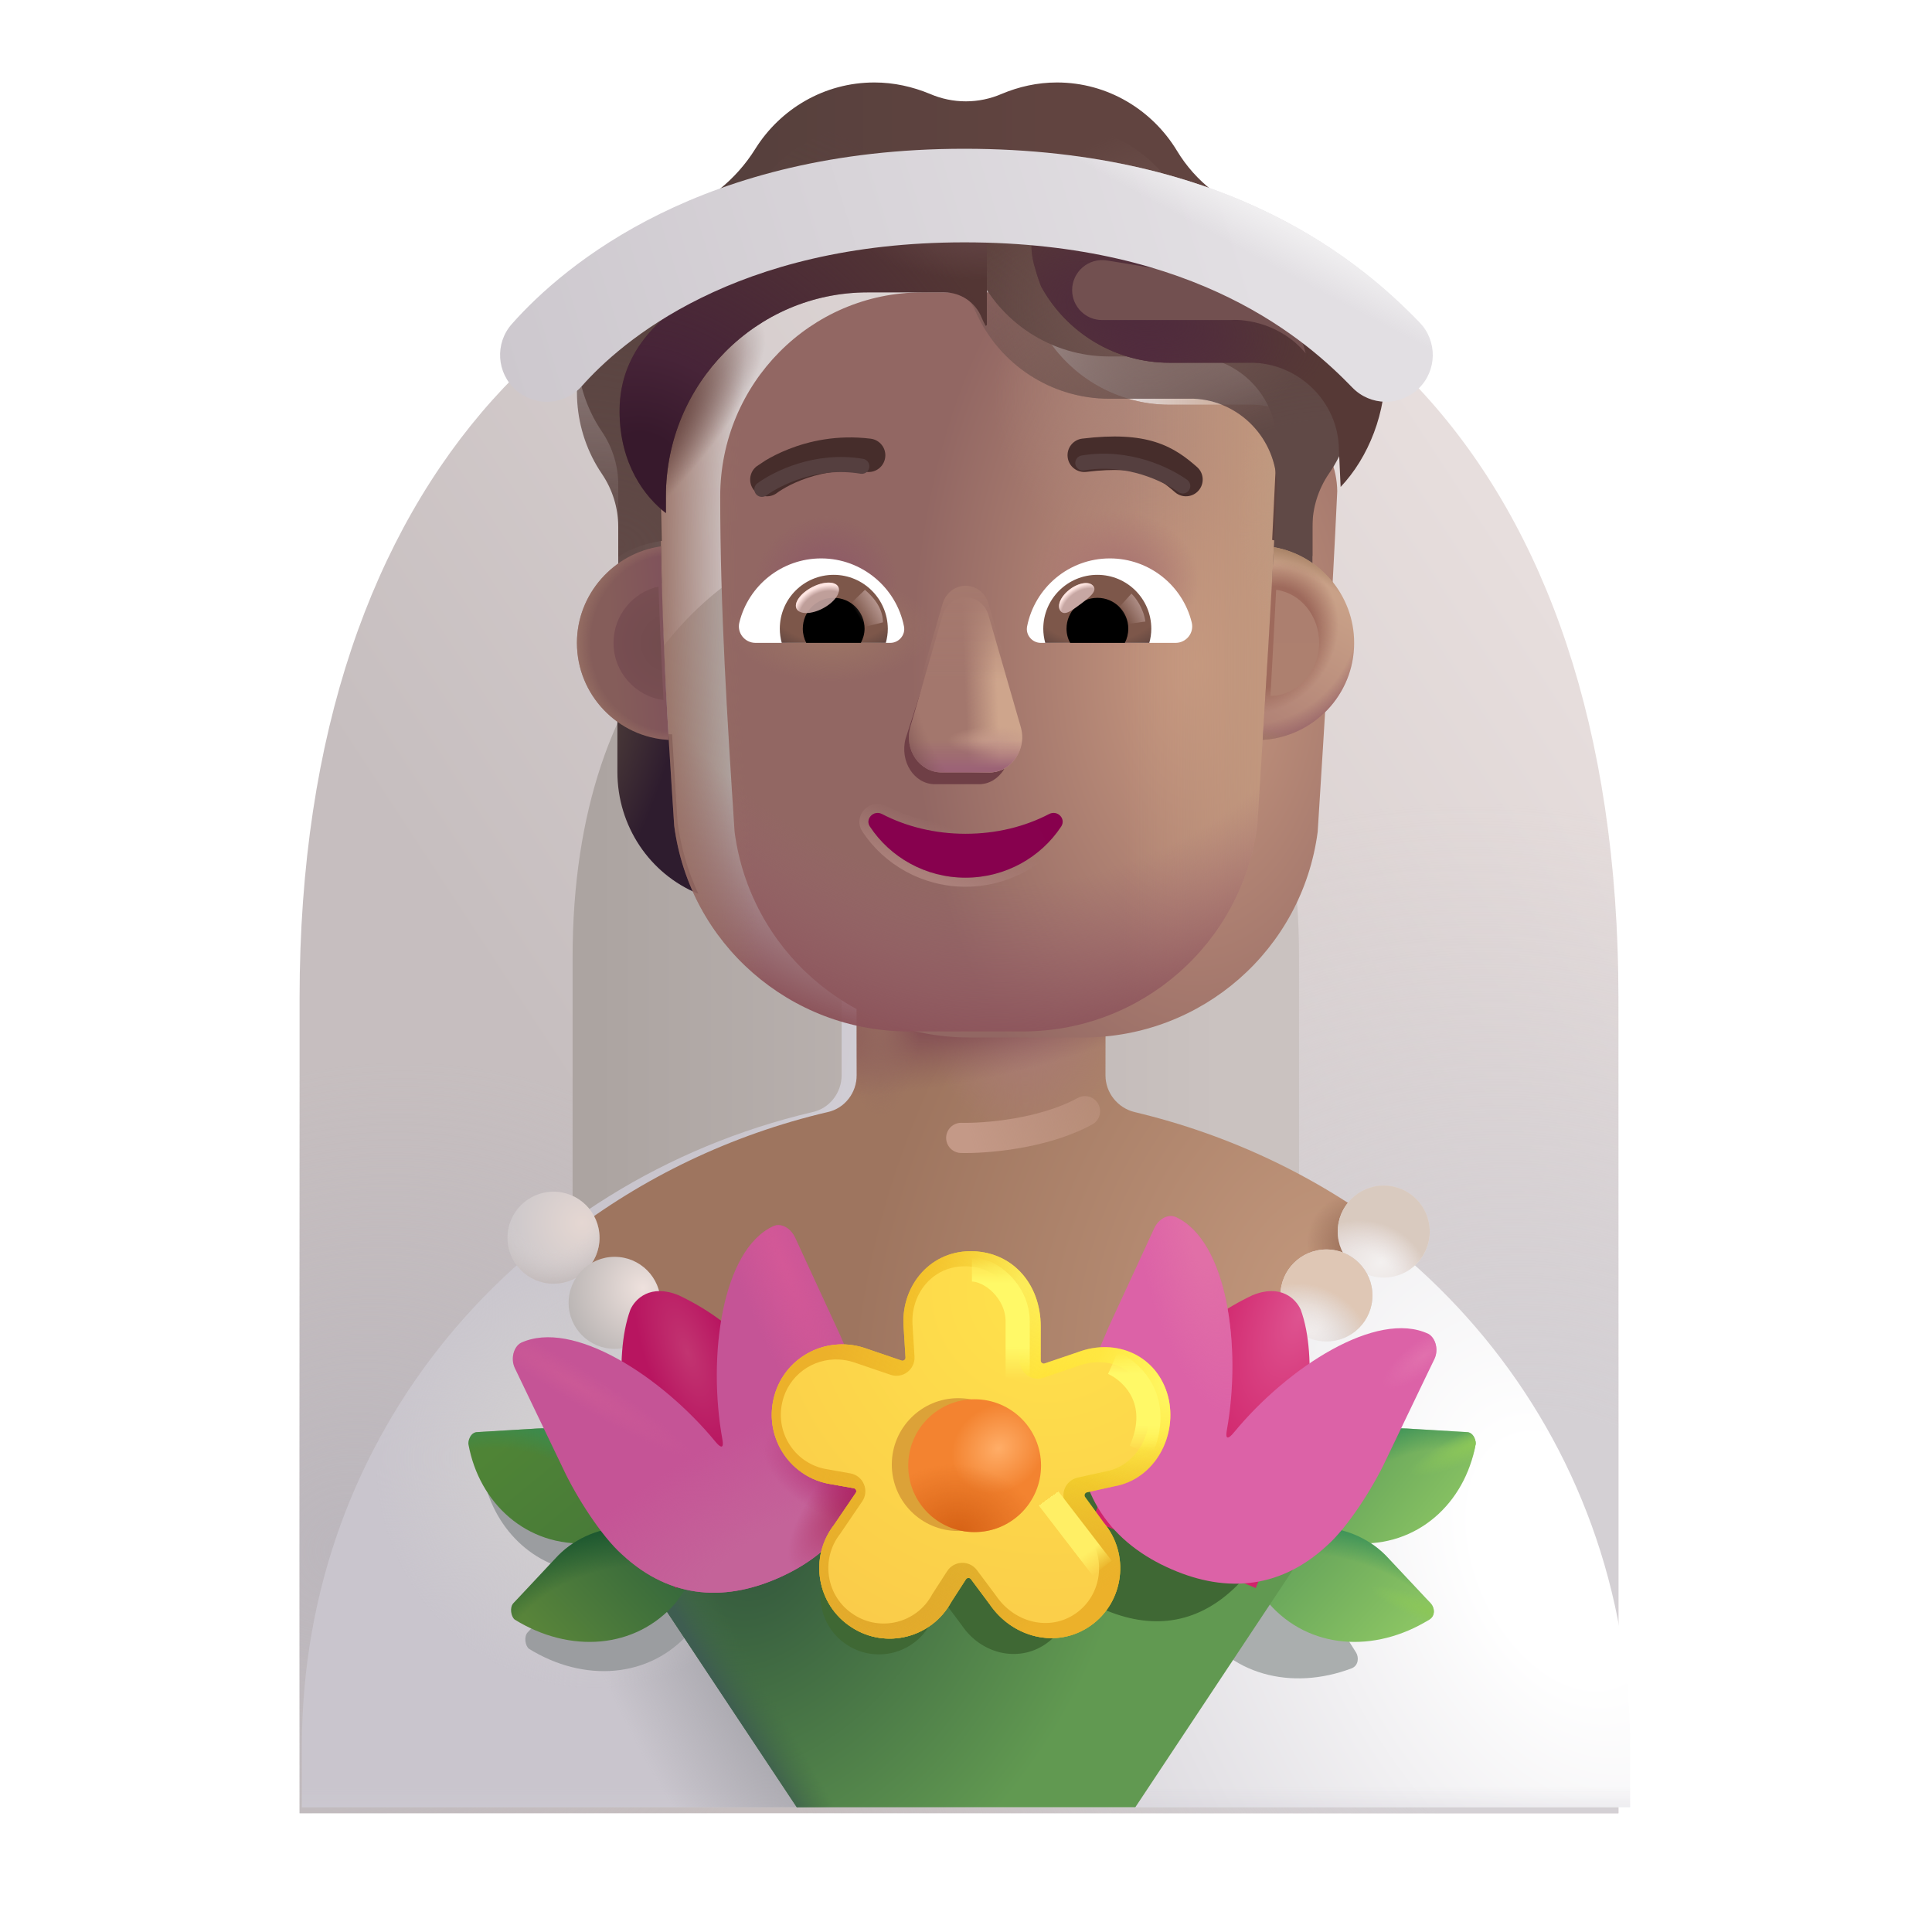<svg width="32" height="32" viewBox="0 0 32 32" fill="none" xmlns="http://www.w3.org/2000/svg">
<g filter="url(#filter0_i_4002_3415)">
<path d="M5.062 16.434C5.062 7.621 9.952 3.215 15.984 3.215C22.016 3.215 26.906 7.434 26.906 16.434V29.933H5.062V16.434Z" fill="url(#paint0_linear_4002_3415)"/>
<path d="M5.062 16.434C5.062 7.621 9.952 3.215 15.984 3.215C22.016 3.215 26.906 7.434 26.906 16.434V29.933H5.062V16.434Z" fill="url(#paint1_radial_4002_3415)"/>
<path d="M5.062 16.434C5.062 7.621 9.952 3.215 15.984 3.215C22.016 3.215 26.906 7.434 26.906 16.434V29.933H5.062V16.434Z" fill="url(#paint2_radial_4002_3415)"/>
</g>
<g filter="url(#filter1_if_4002_3415)">
<path d="M9.984 15.856C9.984 11.002 12.678 8.575 16 8.575C19.322 8.575 22.016 10.899 22.016 15.856V23.291H9.984V15.856Z" fill="url(#paint3_linear_4002_3415)"/>
</g>
<path d="M27 29.934V28.934C27 23.734 23.39 19.569 18.54 18.419C18.26 18.349 18.06 18.099 18.06 17.809V14.704C18.06 13.554 17.12 12.584 15.96 12.604C14.84 12.624 13.94 13.534 13.94 14.664V17.809C13.94 18.099 13.74 18.359 13.46 18.419C8.61 19.559 5 23.734 5 28.934V29.934H27Z" fill="url(#paint4_radial_4002_3415)"/>
<path d="M27 29.934V28.934C27 23.734 23.39 19.569 18.54 18.419C18.26 18.349 18.06 18.099 18.06 17.809V14.704C18.06 13.554 17.12 12.584 15.96 12.604C14.84 12.624 13.94 13.534 13.94 14.664V17.809C13.94 18.099 13.74 18.359 13.46 18.419C8.61 19.559 5 23.734 5 28.934V29.934H27Z" fill="url(#paint5_linear_4002_3415)"/>
<path d="M27 29.934V28.934C27 23.734 23.39 19.569 18.54 18.419C18.26 18.349 18.06 18.099 18.06 17.809V14.704C18.06 13.554 17.12 12.584 15.96 12.604C14.84 12.624 13.94 13.534 13.94 14.664V17.809C13.94 18.099 13.74 18.359 13.46 18.419C8.61 19.559 5 23.734 5 28.934V29.934H27Z" fill="url(#paint6_radial_4002_3415)"/>
<path d="M27 29.934V28.934C27 23.734 23.39 19.569 18.54 18.419C18.26 18.349 18.06 18.099 18.06 17.809V14.704C18.06 13.554 17.12 12.584 15.96 12.604C14.84 12.624 13.94 13.534 13.94 14.664V17.809C13.94 18.099 13.74 18.359 13.46 18.419C8.61 19.559 5 23.734 5 28.934V29.934H27Z" fill="url(#paint7_radial_4002_3415)"/>
<g filter="url(#filter2_f_4002_3415)">
<path d="M9.134 24.145C10.013 24.094 10.792 24.782 10.855 25.679L10.863 25.795C11.172 25.839 11.473 25.97 11.725 26.193L11.832 26.306C11.875 26.344 11.879 26.413 11.842 26.456L11.422 27.039C10.757 27.801 9.672 27.872 8.761 27.309C8.698 27.259 8.676 27.106 8.738 27.039L9.428 26.305C9.519 26.203 9.62 26.117 9.73 26.044C8.824 25.984 8.156 25.294 7.995 24.411C7.982 24.362 8.023 24.204 8.144 24.204L9.134 24.145Z" fill="#9B9DA0"/>
</g>
<g filter="url(#filter3_f_4002_3415)">
<path d="M19.688 25.974C20.468 25.515 21.475 25.774 21.923 26.52L22.461 27.371C22.509 27.45 22.503 27.588 22.387 27.633C21.386 28.012 20.334 27.737 19.826 26.863L19.524 26.211C19.495 26.162 19.513 26.094 19.561 26.066L19.688 25.974Z" fill="#AAAEAE"/>
</g>
<g filter="url(#filter4_i_4002_3415)">
<path d="M21.48 25.295C21.543 24.398 22.323 23.71 23.201 23.761L24.191 23.82C24.312 23.82 24.353 23.978 24.34 24.027C24.164 24.994 23.379 25.73 22.34 25.66L21.572 25.562C21.512 25.558 21.466 25.505 21.47 25.445L21.48 25.295Z" fill="url(#paint8_linear_4002_3415)"/>
<path d="M21.48 25.295C21.543 24.398 22.323 23.71 23.201 23.761L24.191 23.82C24.312 23.82 24.353 23.978 24.34 24.027C24.164 24.994 23.379 25.73 22.34 25.66L21.572 25.562C21.512 25.558 21.466 25.505 21.47 25.445L21.48 25.295Z" fill="url(#paint9_radial_4002_3415)"/>
<path d="M21.48 25.295C21.543 24.398 22.323 23.71 23.201 23.761L24.191 23.82C24.312 23.82 24.353 23.978 24.34 24.027C24.164 24.994 23.379 25.73 22.34 25.66L21.572 25.562C21.512 25.558 21.466 25.505 21.47 25.445L21.48 25.295Z" fill="url(#paint10_radial_4002_3415)"/>
</g>
<g filter="url(#filter5_i_4002_3415)">
<path d="M20.61 25.809C21.288 25.209 22.326 25.273 22.907 25.921L23.597 26.655C23.66 26.723 23.68 26.86 23.574 26.926C22.664 27.488 21.578 27.417 20.914 26.655L20.494 26.072C20.456 26.03 20.46 25.96 20.503 25.922L20.61 25.809Z" fill="url(#paint11_linear_4002_3415)"/>
<path d="M20.61 25.809C21.288 25.209 22.326 25.273 22.907 25.921L23.597 26.655C23.66 26.723 23.68 26.86 23.574 26.926C22.664 27.488 21.578 27.417 20.914 26.655L20.494 26.072C20.456 26.03 20.46 25.96 20.503 25.922L20.61 25.809Z" fill="url(#paint12_radial_4002_3415)"/>
<path d="M20.61 25.809C21.288 25.209 22.326 25.273 22.907 25.921L23.597 26.655C23.66 26.723 23.68 26.86 23.574 26.926C22.664 27.488 21.578 27.417 20.914 26.655L20.494 26.072C20.456 26.03 20.46 25.96 20.503 25.922L20.61 25.809Z" fill="url(#paint13_radial_4002_3415)"/>
</g>
<g filter="url(#filter6_i_4002_3415)">
<path d="M9.149 20.466C10.395 19.502 11.86 18.795 13.46 18.419C13.74 18.359 13.94 18.099 13.94 17.809V14.664C13.94 13.534 14.84 12.624 15.96 12.604C17.12 12.584 18.06 13.554 18.06 14.704V17.809C18.06 18.099 18.26 18.349 18.54 18.419C20.146 18.8 21.616 19.511 22.864 20.482C21.329 22.604 18.832 23.985 16.012 23.985C13.186 23.985 10.684 22.597 9.149 20.466Z" fill="url(#paint14_radial_4002_3415)"/>
<path d="M9.149 20.466C10.395 19.502 11.86 18.795 13.46 18.419C13.74 18.359 13.94 18.099 13.94 17.809V14.664C13.94 13.534 14.84 12.624 15.96 12.604C17.12 12.584 18.06 13.554 18.06 14.704V17.809C18.06 18.099 18.26 18.349 18.54 18.419C20.146 18.8 21.616 19.511 22.864 20.482C21.329 22.604 18.832 23.985 16.012 23.985C13.186 23.985 10.684 22.597 9.149 20.466Z" fill="url(#paint15_radial_4002_3415)"/>
<path d="M9.149 20.466C10.395 19.502 11.86 18.795 13.46 18.419C13.74 18.359 13.94 18.099 13.94 17.809V14.664C13.94 13.534 14.84 12.624 15.96 12.604C17.12 12.584 18.06 13.554 18.06 14.704V17.809C18.06 18.099 18.26 18.349 18.54 18.419C20.146 18.8 21.616 19.511 22.864 20.482C21.329 22.604 18.832 23.985 16.012 23.985C13.186 23.985 10.684 22.597 9.149 20.466Z" fill="url(#paint16_radial_4002_3415)"/>
<path d="M9.149 20.466C10.395 19.502 11.86 18.795 13.46 18.419C13.74 18.359 13.94 18.099 13.94 17.809V14.664C13.94 13.534 14.84 12.624 15.96 12.604C17.12 12.584 18.06 13.554 18.06 14.704V17.809C18.06 18.099 18.26 18.349 18.54 18.419C20.146 18.8 21.616 19.511 22.864 20.482C21.329 22.604 18.832 23.985 16.012 23.985C13.186 23.985 10.684 22.597 9.149 20.466Z" fill="url(#paint17_radial_4002_3415)"/>
<path d="M9.149 20.466C10.395 19.502 11.86 18.795 13.46 18.419C13.74 18.359 13.94 18.099 13.94 17.809V14.664C13.94 13.534 14.84 12.624 15.96 12.604C17.12 12.584 18.06 13.554 18.06 14.704V17.809C18.06 18.099 18.26 18.349 18.54 18.419C20.146 18.8 21.616 19.511 22.864 20.482C21.329 22.604 18.832 23.985 16.012 23.985C13.186 23.985 10.684 22.597 9.149 20.466Z" fill="url(#paint18_radial_4002_3415)"/>
</g>
<path d="M13.196 29.933L10.649 26.096L15.899 22.621L21.727 25.53L18.805 29.933H13.196Z" fill="url(#paint19_radial_4002_3415)"/>
<path d="M13.196 29.933L10.649 26.096L15.899 22.621L21.727 25.53L18.805 29.933H13.196Z" fill="url(#paint20_linear_4002_3415)"/>
<g filter="url(#filter7_f_4002_3415)">
<path d="M21.819 23.409C21.915 23.463 21.963 23.628 21.9 23.758L21.232 25.148C21.051 25.536 20.706 26.073 20.423 26.325C19.736 26.963 18.957 26.971 18.213 26.625C18.037 26.544 17.876 26.447 17.732 26.334C17.765 26.67 17.623 27.018 17.325 27.226C16.859 27.55 16.246 27.386 15.935 26.926L15.678 26.582C15.66 26.559 15.625 26.56 15.609 26.584L15.408 26.897C15.141 27.388 14.509 27.554 14.034 27.247C13.552 26.939 13.443 26.281 13.793 25.831L14.091 25.393C14.107 25.369 14.093 25.334 14.063 25.329L13.756 25.274C13.198 25.191 12.832 24.65 12.957 24.1C13.082 23.543 13.656 23.218 14.205 23.393L14.721 23.569C14.749 23.578 14.778 23.556 14.776 23.526L14.751 23.124C14.701 22.566 15.265 24.172 15.831 24.163C16.405 24.155 16.641 22.499 16.641 23.102V23.569C16.641 23.597 16.669 23.617 16.696 23.608L17.154 23.452C17.228 23.424 17.303 23.405 17.377 23.394C17.389 23.367 17.401 23.339 17.413 23.31L18.456 24.163C18.519 24.034 18.646 23.965 18.751 24.011C19.462 24.339 19.245 23.594 19.039 24.739C19.017 24.862 19.054 24.869 19.137 24.769C19.876 23.869 21.108 23.074 21.819 23.409Z" fill="#3F6834"/>
</g>
<g filter="url(#filter8_i_4002_3415)">
<path d="M10.52 25.295C10.457 24.398 9.677 23.71 8.799 23.761L7.809 23.82C7.688 23.82 7.647 23.978 7.66 24.027C7.836 24.994 8.621 25.73 9.66 25.66L10.428 25.562C10.488 25.558 10.534 25.505 10.53 25.445L10.52 25.295Z" fill="url(#paint21_linear_4002_3415)"/>
<path d="M10.52 25.295C10.457 24.398 9.677 23.71 8.799 23.761L7.809 23.82C7.688 23.82 7.647 23.978 7.66 24.027C7.836 24.994 8.621 25.73 9.66 25.66L10.428 25.562C10.488 25.558 10.534 25.505 10.53 25.445L10.52 25.295Z" fill="url(#paint22_radial_4002_3415)"/>
</g>
<g filter="url(#filter9_i_4002_3415)">
<path d="M11.39 25.809C10.712 25.209 9.674 25.273 9.092 25.921L8.403 26.655C8.34 26.723 8.362 26.875 8.426 26.926C9.336 27.488 10.422 27.417 11.086 26.655L11.506 26.072C11.544 26.03 11.54 25.96 11.497 25.922L11.39 25.809Z" fill="url(#paint23_linear_4002_3415)"/>
<path d="M11.39 25.809C10.712 25.209 9.674 25.273 9.092 25.921L8.403 26.655C8.34 26.723 8.362 26.875 8.426 26.926C9.336 27.488 10.422 27.417 11.086 26.655L11.506 26.072C11.544 26.03 11.54 25.96 11.497 25.922L11.39 25.809Z" fill="url(#paint24_radial_4002_3415)"/>
</g>
<circle cx="9.168" cy="20.5" r="0.762" fill="url(#paint25_radial_4002_3415)"/>
<circle cx="9.168" cy="20.5" r="0.762" fill="url(#paint26_radial_4002_3415)"/>
<circle r="0.762" transform="matrix(-1 0 0 1 22.919 20.399)" fill="url(#paint27_radial_4002_3415)"/>
<circle r="0.762" transform="matrix(-1 0 0 1 22.919 20.399)" fill="url(#paint28_radial_4002_3415)"/>
<circle cx="10.18" cy="21.579" r="0.762" fill="url(#paint29_radial_4002_3415)"/>
<circle r="0.762" transform="matrix(-1 0 0 1 21.97 21.457)" fill="url(#paint30_radial_4002_3415)"/>
<circle r="0.762" transform="matrix(-1 0 0 1 21.97 21.457)" fill="url(#paint31_radial_4002_3415)"/>
<path d="M11.186 26.303L13.896 25.183L13.226 23.563C12.816 22.563 12.125 21.871 11.239 21.453C10.773 21.262 10.521 21.512 10.441 21.692C10.141 22.512 10.36 23.828 10.526 24.693L11.186 26.303Z" fill="url(#paint32_radial_4002_3415)"/>
<g filter="url(#filter10_ii_4002_3415)">
<path d="M8.528 22.762C8.452 22.606 8.51 22.408 8.626 22.343C9.48 21.94 10.959 22.896 11.848 23.977C11.947 24.097 11.992 24.088 11.965 23.941C11.717 22.565 11.956 20.803 12.811 20.409C12.937 20.354 13.089 20.437 13.166 20.592L13.919 22.224C13.964 22.331 14.008 22.428 14.052 22.535C14.163 22.827 14.355 23.373 14.388 23.669C14.54 24.901 13.928 25.759 12.957 26.207C12.064 26.622 11.128 26.613 10.302 25.846C9.962 25.544 9.548 24.898 9.33 24.432L8.528 22.762Z" fill="#C55496"/>
<path d="M8.528 22.762C8.452 22.606 8.51 22.408 8.626 22.343C9.48 21.94 10.959 22.896 11.848 23.977C11.947 24.097 11.992 24.088 11.965 23.941C11.717 22.565 11.956 20.803 12.811 20.409C12.937 20.354 13.089 20.437 13.166 20.592L13.919 22.224C13.964 22.331 14.008 22.428 14.052 22.535C14.163 22.827 14.355 23.373 14.388 23.669C14.54 24.901 13.928 25.759 12.957 26.207C12.064 26.622 11.128 26.613 10.302 25.846C9.962 25.544 9.548 24.898 9.33 24.432L8.528 22.762Z" fill="url(#paint33_radial_4002_3415)"/>
<path d="M8.528 22.762C8.452 22.606 8.51 22.408 8.626 22.343C9.48 21.94 10.959 22.896 11.848 23.977C11.947 24.097 11.992 24.088 11.965 23.941C11.717 22.565 11.956 20.803 12.811 20.409C12.937 20.354 13.089 20.437 13.166 20.592L13.919 22.224C13.964 22.331 14.008 22.428 14.052 22.535C14.163 22.827 14.355 23.373 14.388 23.669C14.54 24.901 13.928 25.759 12.957 26.207C12.064 26.622 11.128 26.613 10.302 25.846C9.962 25.544 9.548 24.898 9.33 24.432L8.528 22.762Z" fill="url(#paint34_radial_4002_3415)"/>
<path d="M8.528 22.762C8.452 22.606 8.51 22.408 8.626 22.343C9.48 21.94 10.959 22.896 11.848 23.977C11.947 24.097 11.992 24.088 11.965 23.941C11.717 22.565 11.956 20.803 12.811 20.409C12.937 20.354 13.089 20.437 13.166 20.592L13.919 22.224C13.964 22.331 14.008 22.428 14.052 22.535C14.163 22.827 14.355 23.373 14.388 23.669C14.54 24.901 13.928 25.759 12.957 26.207C12.064 26.622 11.128 26.613 10.302 25.846C9.962 25.544 9.548 24.898 9.33 24.432L8.528 22.762Z" fill="url(#paint35_radial_4002_3415)"/>
<path d="M8.528 22.762C8.452 22.606 8.51 22.408 8.626 22.343C9.48 21.94 10.959 22.896 11.848 23.977C11.947 24.097 11.992 24.088 11.965 23.941C11.717 22.565 11.956 20.803 12.811 20.409C12.937 20.354 13.089 20.437 13.166 20.592L13.919 22.224C13.964 22.331 14.008 22.428 14.052 22.535C14.163 22.827 14.355 23.373 14.388 23.669C14.54 24.901 13.928 25.759 12.957 26.207C12.064 26.622 11.128 26.613 10.302 25.846C9.962 25.544 9.548 24.898 9.33 24.432L8.528 22.762Z" fill="url(#paint36_radial_4002_3415)"/>
<path d="M8.528 22.762C8.452 22.606 8.51 22.408 8.626 22.343C9.48 21.94 10.959 22.896 11.848 23.977C11.947 24.097 11.992 24.088 11.965 23.941C11.717 22.565 11.956 20.803 12.811 20.409C12.937 20.354 13.089 20.437 13.166 20.592L13.919 22.224C13.964 22.331 14.008 22.428 14.052 22.535C14.163 22.827 14.355 23.373 14.388 23.669C14.54 24.901 13.928 25.759 12.957 26.207C12.064 26.622 11.128 26.613 10.302 25.846C9.962 25.544 9.548 24.898 9.33 24.432L8.528 22.762Z" fill="url(#paint37_radial_4002_3415)"/>
</g>
<path d="M20.799 26.303L18.089 25.183L18.759 23.563C19.169 22.563 19.86 21.871 20.746 21.453C21.212 21.262 21.464 21.512 21.544 21.692C21.844 22.512 21.625 23.828 21.459 24.693L20.799 26.303Z" fill="url(#paint38_radial_4002_3415)"/>
<g filter="url(#filter11_ii_4002_3415)">
<path d="M23.457 22.762C23.533 22.606 23.475 22.408 23.359 22.343C22.505 21.94 21.026 22.896 20.137 23.977C20.038 24.097 19.993 24.088 20.02 23.941C20.267 22.565 20.029 20.803 19.174 20.409C19.047 20.354 18.895 20.437 18.819 20.592L18.065 22.224C18.021 22.331 17.977 22.428 17.933 22.535C17.822 22.827 17.63 23.373 17.597 23.669C17.445 24.901 18.056 25.759 19.027 26.207C19.921 26.622 20.857 26.613 21.683 25.846C22.023 25.544 22.437 24.898 22.655 24.432L23.457 22.762Z" fill="#DC62A7"/>
<path d="M23.457 22.762C23.533 22.606 23.475 22.408 23.359 22.343C22.505 21.94 21.026 22.896 20.137 23.977C20.038 24.097 19.993 24.088 20.02 23.941C20.267 22.565 20.029 20.803 19.174 20.409C19.047 20.354 18.895 20.437 18.819 20.592L18.065 22.224C18.021 22.331 17.977 22.428 17.933 22.535C17.822 22.827 17.63 23.373 17.597 23.669C17.445 24.901 18.056 25.759 19.027 26.207C19.921 26.622 20.857 26.613 21.683 25.846C22.023 25.544 22.437 24.898 22.655 24.432L23.457 22.762Z" fill="url(#paint39_radial_4002_3415)"/>
<path d="M23.457 22.762C23.533 22.606 23.475 22.408 23.359 22.343C22.505 21.94 21.026 22.896 20.137 23.977C20.038 24.097 19.993 24.088 20.02 23.941C20.267 22.565 20.029 20.803 19.174 20.409C19.047 20.354 18.895 20.437 18.819 20.592L18.065 22.224C18.021 22.331 17.977 22.428 17.933 22.535C17.822 22.827 17.63 23.373 17.597 23.669C17.445 24.901 18.056 25.759 19.027 26.207C19.921 26.622 20.857 26.613 21.683 25.846C22.023 25.544 22.437 24.898 22.655 24.432L23.457 22.762Z" fill="url(#paint40_radial_4002_3415)"/>
</g>
<g filter="url(#filter12_i_4002_3415)">
<path d="M12.712 23.174C12.862 22.504 13.552 22.114 14.212 22.324L14.832 22.535C14.866 22.546 14.9 22.52 14.898 22.484L14.868 22C14.808 21.33 15.278 20.734 15.958 20.724C16.648 20.714 17.138 21.25 17.138 21.974V22.535C17.138 22.569 17.172 22.593 17.204 22.582L17.755 22.395C18.395 22.155 19.065 22.454 19.245 23.124C19.415 23.774 19.03 24.497 18.36 24.617L17.903 24.718C17.868 24.726 17.852 24.767 17.873 24.796L18.18 25.219C18.62 25.739 18.52 26.539 17.96 26.929C17.4 27.319 16.664 27.121 16.29 26.569L15.981 26.155C15.96 26.128 15.918 26.129 15.899 26.158L15.656 26.534C15.336 27.124 14.576 27.324 14.007 26.954C13.427 26.584 13.296 25.794 13.716 25.254L14.074 24.727C14.095 24.698 14.077 24.657 14.042 24.65L13.672 24.584C13.002 24.484 12.562 23.834 12.712 23.174Z" fill="#FFDD2C"/>
<path d="M12.712 23.174C12.862 22.504 13.552 22.114 14.212 22.324L14.832 22.535C14.866 22.546 14.9 22.52 14.898 22.484L14.868 22C14.808 21.33 15.278 20.734 15.958 20.724C16.648 20.714 17.138 21.25 17.138 21.974V22.535C17.138 22.569 17.172 22.593 17.204 22.582L17.755 22.395C18.395 22.155 19.065 22.454 19.245 23.124C19.415 23.774 19.03 24.497 18.36 24.617L17.903 24.718C17.868 24.726 17.852 24.767 17.873 24.796L18.18 25.219C18.62 25.739 18.52 26.539 17.96 26.929C17.4 27.319 16.664 27.121 16.29 26.569L15.981 26.155C15.96 26.128 15.918 26.129 15.899 26.158L15.656 26.534C15.336 27.124 14.576 27.324 14.007 26.954C13.427 26.584 13.296 25.794 13.716 25.254L14.074 24.727C14.095 24.698 14.077 24.657 14.042 24.65L13.672 24.584C13.002 24.484 12.562 23.834 12.712 23.174Z" fill="url(#paint41_radial_4002_3415)"/>
<path d="M12.712 23.174C12.862 22.504 13.552 22.114 14.212 22.324L14.832 22.535C14.866 22.546 14.9 22.52 14.898 22.484L14.868 22C14.808 21.33 15.278 20.734 15.958 20.724C16.648 20.714 17.138 21.25 17.138 21.974V22.535C17.138 22.569 17.172 22.593 17.204 22.582L17.755 22.395C18.395 22.155 19.065 22.454 19.245 23.124C19.415 23.774 19.03 24.497 18.36 24.617L17.903 24.718C17.868 24.726 17.852 24.767 17.873 24.796L18.18 25.219C18.62 25.739 18.52 26.539 17.96 26.929C17.4 27.319 16.664 27.121 16.29 26.569L15.981 26.155C15.96 26.128 15.918 26.129 15.899 26.158L15.656 26.534C15.336 27.124 14.576 27.324 14.007 26.954C13.427 26.584 13.296 25.794 13.716 25.254L14.074 24.727C14.095 24.698 14.077 24.657 14.042 24.65L13.672 24.584C13.002 24.484 12.562 23.834 12.712 23.174Z" fill="url(#paint42_radial_4002_3415)"/>
<path d="M12.712 23.174C12.862 22.504 13.552 22.114 14.212 22.324L14.832 22.535C14.866 22.546 14.9 22.52 14.898 22.484L14.868 22C14.808 21.33 15.278 20.734 15.958 20.724C16.648 20.714 17.138 21.25 17.138 21.974V22.535C17.138 22.569 17.172 22.593 17.204 22.582L17.755 22.395C18.395 22.155 19.065 22.454 19.245 23.124C19.415 23.774 19.03 24.497 18.36 24.617L17.903 24.718C17.868 24.726 17.852 24.767 17.873 24.796L18.18 25.219C18.62 25.739 18.52 26.539 17.96 26.929C17.4 27.319 16.664 27.121 16.29 26.569L15.981 26.155C15.96 26.128 15.918 26.129 15.899 26.158L15.656 26.534C15.336 27.124 14.576 27.324 14.007 26.954C13.427 26.584 13.296 25.794 13.716 25.254L14.074 24.727C14.095 24.698 14.077 24.657 14.042 24.65L13.672 24.584C13.002 24.484 12.562 23.834 12.712 23.174Z" fill="url(#paint43_linear_4002_3415)"/>
<path d="M12.712 23.174C12.862 22.504 13.552 22.114 14.212 22.324L14.832 22.535C14.866 22.546 14.9 22.52 14.898 22.484L14.868 22C14.808 21.33 15.278 20.734 15.958 20.724C16.648 20.714 17.138 21.25 17.138 21.974V22.535C17.138 22.569 17.172 22.593 17.204 22.582L17.755 22.395C18.395 22.155 19.065 22.454 19.245 23.124C19.415 23.774 19.03 24.497 18.36 24.617L17.903 24.718C17.868 24.726 17.852 24.767 17.873 24.796L18.18 25.219C18.62 25.739 18.52 26.539 17.96 26.929C17.4 27.319 16.664 27.121 16.29 26.569L15.981 26.155C15.96 26.128 15.918 26.129 15.899 26.158L15.656 26.534C15.336 27.124 14.576 27.324 14.007 26.954C13.427 26.584 13.296 25.794 13.716 25.254L14.074 24.727C14.095 24.698 14.077 24.657 14.042 24.65L13.672 24.584C13.002 24.484 12.562 23.834 12.712 23.174Z" fill="url(#paint44_linear_4002_3415)"/>
<path d="M12.712 23.174C12.862 22.504 13.552 22.114 14.212 22.324L14.832 22.535C14.866 22.546 14.9 22.52 14.898 22.484L14.868 22C14.808 21.33 15.278 20.734 15.958 20.724C16.648 20.714 17.138 21.25 17.138 21.974V22.535C17.138 22.569 17.172 22.593 17.204 22.582L17.755 22.395C18.395 22.155 19.065 22.454 19.245 23.124C19.415 23.774 19.03 24.497 18.36 24.617L17.903 24.718C17.868 24.726 17.852 24.767 17.873 24.796L18.18 25.219C18.62 25.739 18.52 26.539 17.96 26.929C17.4 27.319 16.664 27.121 16.29 26.569L15.981 26.155C15.96 26.128 15.918 26.129 15.899 26.158L15.656 26.534C15.336 27.124 14.576 27.324 14.007 26.954C13.427 26.584 13.296 25.794 13.716 25.254L14.074 24.727C14.095 24.698 14.077 24.657 14.042 24.65L13.672 24.584C13.002 24.484 12.562 23.834 12.712 23.174Z" fill="url(#paint45_linear_4002_3415)"/>
</g>
<g filter="url(#filter13_f_4002_3415)">
<path fill-rule="evenodd" clip-rule="evenodd" d="M13.709 24.337C13.184 24.258 12.838 23.749 12.956 23.229C13.055 22.783 13.462 22.492 13.903 22.518C13.979 22.523 14.057 22.537 14.134 22.561L14.751 22.771C14.953 22.84 15.16 22.682 15.147 22.469L15.117 21.985L15.117 21.978C15.104 21.835 15.12 21.698 15.161 21.574C15.276 21.226 15.581 20.979 15.961 20.974C16.493 20.966 16.888 21.37 16.888 21.974V22.535C16.888 22.741 17.09 22.885 17.284 22.819L17.835 22.632L17.842 22.629C18.358 22.435 18.865 22.675 19.003 23.188C19.142 23.72 18.819 24.281 18.315 24.371L17.849 24.474C17.638 24.521 17.544 24.768 17.671 24.943L17.983 25.373L17.989 25.381C18.335 25.789 18.255 26.419 17.817 26.724C17.388 27.023 16.805 26.883 16.497 26.429L16.181 26.006C16.055 25.838 15.802 25.847 15.688 26.023L15.441 26.406L15.436 26.415C15.185 26.878 14.589 27.034 14.142 26.744L14.141 26.743C13.686 26.453 13.583 25.832 13.914 25.407L13.918 25.401L14.281 24.868C14.403 24.688 14.299 24.442 14.085 24.404L13.716 24.338L13.709 24.337Z" fill="url(#paint46_radial_4002_3415)"/>
</g>
<g filter="url(#filter14_f_4002_3415)">
<path d="M15.871 25.358C16.478 25.358 16.971 24.866 16.971 24.258C16.971 23.651 16.478 23.158 15.871 23.158C15.263 23.158 14.771 23.651 14.771 24.258C14.771 24.866 15.263 25.358 15.871 25.358Z" fill="#DCA238"/>
</g>
<g filter="url(#filter15_i_4002_3415)">
<path d="M15.992 25.226C16.6 25.226 17.093 24.734 17.093 24.126C17.093 23.519 16.6 23.026 15.992 23.026C15.385 23.026 14.893 23.519 14.893 24.126C14.893 24.734 15.385 25.226 15.992 25.226Z" fill="url(#paint47_radial_4002_3415)"/>
<path d="M15.992 25.226C16.6 25.226 17.093 24.734 17.093 24.126C17.093 23.519 16.6 23.026 15.992 23.026C15.385 23.026 14.893 23.519 14.893 24.126C14.893 24.734 15.385 25.226 15.992 25.226Z" fill="url(#paint48_radial_4002_3415)"/>
</g>
<g filter="url(#filter16_f_4002_3415)">
<path d="M16.098 21.027C16.422 21.027 16.856 21.404 16.856 21.887C16.856 22.269 16.856 22.615 16.856 22.832" stroke="url(#paint49_linear_4002_3415)" stroke-width="0.4"/>
</g>
<g filter="url(#filter17_f_4002_3415)">
<path d="M17.348 24.793L18.255 25.973" stroke="url(#paint50_linear_4002_3415)" stroke-width="0.4"/>
</g>
<g filter="url(#filter18_f_4002_3415)">
<path d="M18.434 22.574C18.741 22.71 19.264 23.19 18.895 24.027" stroke="url(#paint51_linear_4002_3415)" stroke-width="0.4"/>
</g>
<g filter="url(#filter19_f_4002_3415)">
<path d="M15.921 18.847C16.315 18.857 17.277 18.784 17.971 18.405" stroke="url(#paint52_linear_4002_3415)" stroke-width="0.5" stroke-linecap="round"/>
</g>
<path d="M20.854 12.163C21.189 12.152 21.503 12.039 21.758 11.854V12.786C21.758 13.679 21.226 14.474 20.418 14.805C20.588 14.442 20.705 14.047 20.763 13.624L20.854 12.163Z" fill="url(#paint53_radial_4002_3415)"/>
<path d="M11.131 12.163C10.796 12.152 10.482 12.039 10.226 11.854V12.786C10.226 13.679 10.758 14.474 11.567 14.805C11.397 14.442 11.28 14.047 11.222 13.624L11.131 12.163Z" fill="url(#paint54_radial_4002_3415)"/>
<g filter="url(#filter20_ii_4002_3415)">
<path d="M11.167 13.678C11.425 15.631 13.086 17.084 15.053 17.084H16.94C18.907 17.084 20.568 15.631 20.825 13.678C20.943 11.795 21.062 9.919 21.149 8.036C21.139 7.269 20.534 6.636 19.77 6.604H18.37C17.416 6.604 16.551 6.041 16.159 5.161C16.058 4.909 15.814 4.743 15.543 4.743H14.271C12.425 4.743 10.929 6.255 10.929 8.122C10.929 9.982 11.045 11.813 11.167 13.678Z" fill="url(#paint55_radial_4002_3415)"/>
<path d="M11.167 13.678C11.425 15.631 13.086 17.084 15.053 17.084H16.94C18.907 17.084 20.568 15.631 20.825 13.678C20.943 11.795 21.062 9.919 21.149 8.036C21.139 7.269 20.534 6.636 19.77 6.604H18.37C17.416 6.604 16.551 6.041 16.159 5.161C16.058 4.909 15.814 4.743 15.543 4.743H14.271C12.425 4.743 10.929 6.255 10.929 8.122C10.929 9.982 11.045 11.813 11.167 13.678Z" fill="url(#paint56_radial_4002_3415)"/>
</g>
<path d="M11.167 13.678C11.425 15.631 13.086 17.084 15.053 17.084H16.94C18.907 17.084 20.568 15.631 20.825 13.678C20.943 11.795 21.062 9.919 21.149 8.036C21.139 7.269 20.534 6.636 19.77 6.604H18.37C17.416 6.604 16.551 6.041 16.159 5.161C16.058 4.909 15.814 4.743 15.543 4.743H14.271C12.425 4.743 10.929 6.255 10.929 8.122C10.929 9.982 11.045 11.813 11.167 13.678Z" fill="url(#paint57_linear_4002_3415)"/>
<path d="M11.167 13.678C11.425 15.631 13.086 17.084 15.053 17.084H16.94C18.907 17.084 20.568 15.631 20.825 13.678C20.943 11.795 21.062 9.919 21.149 8.036C21.139 7.269 20.534 6.636 19.77 6.604H18.37C17.416 6.604 16.551 6.041 16.159 5.161C16.058 4.909 15.814 4.743 15.543 4.743H14.271C12.425 4.743 10.929 6.255 10.929 8.122C10.929 9.982 11.045 11.813 11.167 13.678Z" fill="url(#paint58_radial_4002_3415)"/>
<path d="M11.167 13.678C11.425 15.631 13.086 17.084 15.053 17.084H16.94C18.907 17.084 20.568 15.631 20.825 13.678C20.943 11.795 21.062 9.919 21.149 8.036C21.139 7.269 20.534 6.636 19.77 6.604H18.37C17.416 6.604 16.551 6.041 16.159 5.161C16.058 4.909 15.814 4.743 15.543 4.743H14.271C12.425 4.743 10.929 6.255 10.929 8.122C10.929 9.982 11.045 11.813 11.167 13.678Z" fill="url(#paint59_radial_4002_3415)"/>
<path d="M11.167 13.678C11.425 15.631 13.086 17.084 15.053 17.084H16.94C18.907 17.084 20.568 15.631 20.825 13.678C20.943 11.795 21.062 9.919 21.149 8.036C21.139 7.269 20.534 6.636 19.77 6.604H18.37C17.416 6.604 16.551 6.041 16.159 5.161C16.058 4.909 15.814 4.743 15.543 4.743H14.271C12.425 4.743 10.929 6.255 10.929 8.122C10.929 9.982 11.045 11.813 11.167 13.678Z" fill="url(#paint60_radial_4002_3415)"/>
<path d="M11.167 13.678C11.425 15.631 13.086 17.084 15.053 17.084H16.94C18.907 17.084 20.568 15.631 20.825 13.678C20.943 11.795 21.062 9.919 21.149 8.036C21.139 7.269 20.534 6.636 19.77 6.604H18.37C17.416 6.604 16.551 6.041 16.159 5.161C16.058 4.909 15.814 4.743 15.543 4.743H14.271C12.425 4.743 10.929 6.255 10.929 8.122C10.929 9.982 11.045 11.813 11.167 13.678Z" fill="url(#paint61_radial_4002_3415)"/>
<path d="M11.167 13.678C11.425 15.631 13.086 17.084 15.053 17.084H16.94C18.907 17.084 20.568 15.631 20.825 13.678C20.943 11.795 21.062 9.919 21.149 8.036C21.139 7.269 20.534 6.636 19.77 6.604H18.37C17.416 6.604 16.551 6.041 16.159 5.161C16.058 4.909 15.814 4.743 15.543 4.743H14.271C12.425 4.743 10.929 6.255 10.929 8.122C10.929 9.982 11.045 11.813 11.167 13.678Z" fill="url(#paint62_radial_4002_3415)"/>
<path d="M11.167 13.678C11.425 15.631 13.086 17.084 15.053 17.084H16.94C18.907 17.084 20.568 15.631 20.825 13.678C20.943 11.795 21.062 9.919 21.149 8.036C21.139 7.269 20.534 6.636 19.77 6.604H18.37C17.416 6.604 16.551 6.041 16.159 5.161C16.058 4.909 15.814 4.743 15.543 4.743H14.271C12.425 4.743 10.929 6.255 10.929 8.122C10.929 9.982 11.045 11.813 11.167 13.678Z" fill="url(#paint63_radial_4002_3415)"/>
<path d="M11.167 13.678C11.425 15.631 13.086 17.084 15.053 17.084H16.94C18.907 17.084 20.568 15.631 20.825 13.678C20.943 11.795 21.062 9.919 21.149 8.036C21.139 7.269 20.534 6.636 19.77 6.604H18.37C17.416 6.604 16.551 6.041 16.159 5.161C16.058 4.909 15.814 4.743 15.543 4.743H14.271C12.425 4.743 10.929 6.255 10.929 8.122C10.929 9.982 11.045 11.813 11.167 13.678Z" fill="url(#paint64_radial_4002_3415)"/>
<g filter="url(#filter21_f_4002_3415)">
<path d="M15.591 10.395L15 12.233C14.899 12.611 15.141 12.989 15.485 12.989H16.216C16.559 12.989 16.802 12.605 16.701 12.233L16.206 10.395C16.1 9.988 15.702 9.988 15.591 10.395Z" fill="#6F3F46"/>
</g>
<g filter="url(#filter22_f_4002_3415)">
<path d="M15.61 10.199L15.079 12.037C14.97 12.415 15.23 12.794 15.599 12.794H16.386C16.754 12.794 17.015 12.41 16.906 12.037L16.375 10.199C16.261 9.792 15.729 9.792 15.61 10.199Z" fill="#A3776D"/>
<path d="M15.61 10.199L15.079 12.037C14.97 12.415 15.23 12.794 15.599 12.794H16.386C16.754 12.794 17.015 12.41 16.906 12.037L16.375 10.199C16.261 9.792 15.729 9.792 15.61 10.199Z" fill="url(#paint65_linear_4002_3415)"/>
<path d="M15.61 10.199L15.079 12.037C14.97 12.415 15.23 12.794 15.599 12.794H16.386C16.754 12.794 17.015 12.41 16.906 12.037L16.375 10.199C16.261 9.792 15.729 9.792 15.61 10.199Z" fill="url(#paint66_radial_4002_3415)"/>
<path d="M15.61 10.199L15.079 12.037C14.97 12.415 15.23 12.794 15.599 12.794H16.386C16.754 12.794 17.015 12.41 16.906 12.037L16.375 10.199C16.261 9.792 15.729 9.792 15.61 10.199Z" fill="url(#paint67_linear_4002_3415)"/>
<path d="M15.61 10.199L15.079 12.037C14.97 12.415 15.23 12.794 15.599 12.794H16.386C16.754 12.794 17.015 12.41 16.906 12.037L16.375 10.199C16.261 9.792 15.729 9.792 15.61 10.199Z" fill="url(#paint68_radial_4002_3415)"/>
</g>
<g filter="url(#filter23_f_4002_3415)">
<path d="M15.61 10.008L15.079 11.847C14.97 12.225 15.23 12.603 15.599 12.603H16.386C16.754 12.603 17.015 12.219 16.906 11.847L16.375 10.008C16.261 9.601 15.729 9.601 15.61 10.008Z" fill="url(#paint69_linear_4002_3415)"/>
</g>
<g filter="url(#filter24_f_4002_3415)">
<path d="M14.642 13.415L14.642 13.415L14.641 13.415C14.539 13.363 14.433 13.396 14.37 13.462C14.307 13.528 14.281 13.637 14.347 13.733C14.695 14.26 15.302 14.612 15.992 14.612C16.683 14.612 17.29 14.26 17.638 13.732C17.703 13.635 17.679 13.527 17.615 13.459C17.551 13.393 17.445 13.364 17.344 13.415L17.344 13.415L17.343 13.415C16.953 13.618 16.493 13.735 15.992 13.735C15.497 13.735 15.032 13.618 14.642 13.415Z" stroke="url(#paint70_linear_4002_3415)" stroke-width="0.15"/>
</g>
<path d="M15.992 13.81C15.485 13.81 15.008 13.691 14.607 13.482C14.47 13.412 14.323 13.566 14.409 13.691C14.744 14.198 15.328 14.537 15.992 14.537C16.657 14.537 17.241 14.198 17.576 13.691C17.662 13.561 17.515 13.412 17.378 13.482C16.977 13.691 16.505 13.81 15.992 13.81Z" fill="url(#paint71_radial_4002_3415)"/>
<g filter="url(#filter25_ii_4002_3415)">
<path d="M20.847 4.271C21.362 4.448 21.823 4.807 22.115 5.322C22.582 6.143 22.513 7.124 22.009 7.848C21.834 8.106 21.738 8.412 21.738 8.723V9.911C21.551 9.78 21.305 9.684 21.071 9.643L21.149 8.036C21.139 7.269 20.534 6.636 19.771 6.604H18.37C17.416 6.604 16.551 6.041 16.159 5.161C16.058 4.909 15.814 4.743 15.543 4.743H14.271C12.425 4.743 10.929 6.255 10.929 8.122L10.96 9.659C10.706 9.697 10.441 9.781 10.24 9.923V8.723C10.24 8.412 10.144 8.106 9.969 7.848C9.492 7.146 9.407 6.202 9.826 5.403C10.118 4.85 10.59 4.464 11.125 4.276C11.698 4.072 12.186 3.686 12.51 3.166C12.923 2.506 13.65 2.066 14.483 2.066C14.806 2.066 15.114 2.136 15.4 2.254C15.782 2.42 16.212 2.42 16.594 2.254C16.875 2.136 17.182 2.066 17.506 2.066C18.349 2.066 19.086 2.522 19.495 3.198C19.802 3.708 20.285 4.078 20.847 4.271Z" fill="url(#paint72_linear_4002_3415)"/>
</g>
<path d="M20.847 4.271C21.362 4.448 21.823 4.807 22.115 5.322C22.582 6.143 22.513 7.124 22.009 7.848C21.834 8.106 21.738 8.412 21.738 8.723V9.911C21.551 9.78 21.305 9.684 21.071 9.643L21.149 8.036C21.139 7.269 20.534 6.636 19.771 6.604H18.37C17.416 6.604 16.551 6.041 16.159 5.161C16.058 4.909 15.814 4.743 15.543 4.743H14.271C12.425 4.743 10.929 6.255 10.929 8.122L10.96 9.659C10.706 9.697 10.441 9.781 10.24 9.923V8.723C10.24 8.412 10.144 8.106 9.969 7.848C9.492 7.146 9.407 6.202 9.826 5.403C10.118 4.85 10.59 4.464 11.125 4.276C11.698 4.072 12.186 3.686 12.51 3.166C12.923 2.506 13.65 2.066 14.483 2.066C14.806 2.066 15.114 2.136 15.4 2.254C15.782 2.42 16.212 2.42 16.594 2.254C16.875 2.136 17.182 2.066 17.506 2.066C18.349 2.066 19.086 2.522 19.495 3.198C19.802 3.708 20.285 4.078 20.847 4.271Z" fill="url(#paint73_radial_4002_3415)"/>
<path d="M20.847 4.271C21.362 4.448 21.823 4.807 22.115 5.322C22.582 6.143 22.513 7.124 22.009 7.848C21.834 8.106 21.738 8.412 21.738 8.723V9.911C21.551 9.78 21.305 9.684 21.071 9.643L21.149 8.036C21.139 7.269 20.534 6.636 19.771 6.604H18.37C17.416 6.604 16.551 6.041 16.159 5.161C16.058 4.909 15.814 4.743 15.543 4.743H14.271C12.425 4.743 10.929 6.255 10.929 8.122L10.96 9.659C10.706 9.697 10.441 9.781 10.24 9.923V8.723C10.24 8.412 10.144 8.106 9.969 7.848C9.492 7.146 9.407 6.202 9.826 5.403C10.118 4.85 10.59 4.464 11.125 4.276C11.698 4.072 12.186 3.686 12.51 3.166C12.923 2.506 13.65 2.066 14.483 2.066C14.806 2.066 15.114 2.136 15.4 2.254C15.782 2.42 16.212 2.42 16.594 2.254C16.875 2.136 17.182 2.066 17.506 2.066C18.349 2.066 19.086 2.522 19.495 3.198C19.802 3.708 20.285 4.078 20.847 4.271Z" fill="url(#paint74_radial_4002_3415)"/>
<path d="M20.847 4.271C21.362 4.448 21.823 4.807 22.115 5.322C22.582 6.143 22.513 7.124 22.009 7.848C21.834 8.106 21.738 8.412 21.738 8.723V9.911C21.551 9.78 21.305 9.684 21.071 9.643L21.149 8.036C21.139 7.269 20.534 6.636 19.771 6.604H18.37C17.416 6.604 16.551 6.041 16.159 5.161C16.058 4.909 15.814 4.743 15.543 4.743H14.271C12.425 4.743 10.929 6.255 10.929 8.122L10.96 9.659C10.706 9.697 10.441 9.781 10.24 9.923V8.723C10.24 8.412 10.144 8.106 9.969 7.848C9.492 7.146 9.407 6.202 9.826 5.403C10.118 4.85 10.59 4.464 11.125 4.276C11.698 4.072 12.186 3.686 12.51 3.166C12.923 2.506 13.65 2.066 14.483 2.066C14.806 2.066 15.114 2.136 15.4 2.254C15.782 2.42 16.212 2.42 16.594 2.254C16.875 2.136 17.182 2.066 17.506 2.066C18.349 2.066 19.086 2.522 19.495 3.198C19.802 3.708 20.285 4.078 20.847 4.271Z" fill="url(#paint75_radial_4002_3415)"/>
<g filter="url(#filter26_i_4002_3415)">
<path d="M19.725 7.934C19.55 7.781 19.346 7.619 19.038 7.522C18.734 7.426 18.352 7.401 17.825 7.465C17.673 7.484 17.565 7.622 17.584 7.774C17.602 7.926 17.741 8.034 17.893 8.016C18.374 7.957 18.669 7.988 18.871 8.051C19.07 8.114 19.204 8.215 19.361 8.352C19.477 8.453 19.652 8.44 19.752 8.325C19.853 8.209 19.841 8.034 19.725 7.934Z" fill="#462D2B"/>
</g>
<g filter="url(#filter27_i_4002_3415)">
<path d="M12.581 7.825C12.671 7.771 12.801 7.702 12.965 7.638C13.292 7.509 13.76 7.397 14.32 7.466C14.472 7.484 14.581 7.623 14.562 7.775C14.543 7.927 14.405 8.035 14.253 8.016C13.805 7.961 13.43 8.051 13.168 8.154C13.037 8.205 12.934 8.26 12.866 8.301C12.832 8.321 12.807 8.338 12.791 8.349C12.783 8.354 12.778 8.358 12.774 8.361L12.772 8.363C12.651 8.456 12.477 8.434 12.383 8.313C12.29 8.193 12.311 8.018 12.432 7.924L12.581 7.825Z" fill="#462D2B"/>
</g>
<g filter="url(#filter28_if_4002_3415)">
<path d="M16.225 5.298C16.201 5.253 16.179 5.208 16.159 5.161C16.058 4.909 15.814 4.743 15.543 4.743H14.271C12.425 4.743 10.929 6.255 10.929 8.122V8.397C10.589 8.138 10.162 7.593 10.162 6.709C10.162 5.637 10.943 5.096 11.442 4.75C11.583 4.653 11.701 4.571 11.773 4.497C11.803 4.465 11.836 4.43 11.872 4.392C12.222 4.021 12.845 3.361 13.932 3.072C14.463 2.931 15.002 2.896 15.44 2.907C15.912 2.918 16.246 3.327 16.246 3.8V5.285L16.225 5.298Z" fill="#533634"/>
<path d="M16.225 5.298C16.201 5.253 16.179 5.208 16.159 5.161C16.058 4.909 15.814 4.743 15.543 4.743H14.271C12.425 4.743 10.929 6.255 10.929 8.122V8.397C10.589 8.138 10.162 7.593 10.162 6.709C10.162 5.637 10.943 5.096 11.442 4.75C11.583 4.653 11.701 4.571 11.773 4.497C11.803 4.465 11.836 4.43 11.872 4.392C12.222 4.021 12.845 3.361 13.932 3.072C14.463 2.931 15.002 2.896 15.44 2.907C15.912 2.918 16.246 3.327 16.246 3.8V5.285L16.225 5.298Z" fill="url(#paint76_radial_4002_3415)"/>
<path d="M16.225 5.298C16.201 5.253 16.179 5.208 16.159 5.161C16.058 4.909 15.814 4.743 15.543 4.743H14.271C12.425 4.743 10.929 6.255 10.929 8.122V8.397C10.589 8.138 10.162 7.593 10.162 6.709C10.162 5.637 10.943 5.096 11.442 4.75C11.583 4.653 11.701 4.571 11.773 4.497C11.803 4.465 11.836 4.43 11.872 4.392C12.222 4.021 12.845 3.361 13.932 3.072C14.463 2.931 15.002 2.896 15.44 2.907C15.912 2.918 16.246 3.327 16.246 3.8V5.285L16.225 5.298Z" fill="url(#paint77_radial_4002_3415)"/>
</g>
<g filter="url(#filter29_if_4002_3415)">
<path d="M21.205 8.565L21.176 7.934C21.165 7.17 20.534 6.54 19.77 6.508H18.37C17.482 6.508 16.671 6.022 16.246 5.248C16.246 5.248 16.188 5.113 16.126 4.88C15.87 3.91 16.797 3.168 17.782 3.359C18.756 3.548 19.864 3.876 20.684 4.411C22.429 5.548 22.123 7.599 21.205 8.565Z" fill="#563936"/>
<path d="M21.205 8.565L21.176 7.934C21.165 7.17 20.534 6.54 19.77 6.508H18.37C17.482 6.508 16.671 6.022 16.246 5.248C16.246 5.248 16.188 5.113 16.126 4.88C15.87 3.91 16.797 3.168 17.782 3.359C18.756 3.548 19.864 3.876 20.684 4.411C22.429 5.548 22.123 7.599 21.205 8.565Z" fill="url(#paint78_radial_4002_3415)"/>
<path d="M21.205 8.565L21.176 7.934C21.165 7.17 20.534 6.54 19.77 6.508H18.37C17.482 6.508 16.671 6.022 16.246 5.248C16.246 5.248 16.188 5.113 16.126 4.88C15.87 3.91 16.797 3.168 17.782 3.359C18.756 3.548 19.864 3.876 20.684 4.411C22.429 5.548 22.123 7.599 21.205 8.565Z" fill="url(#paint79_radial_4002_3415)"/>
<path d="M21.205 8.565L21.176 7.934C21.165 7.17 20.534 6.54 19.77 6.508H18.37C17.482 6.508 16.671 6.022 16.246 5.248C16.246 5.248 16.188 5.113 16.126 4.88C15.87 3.91 16.797 3.168 17.782 3.359C18.756 3.548 19.864 3.876 20.684 4.411C22.429 5.548 22.123 7.599 21.205 8.565Z" fill="url(#paint80_radial_4002_3415)"/>
</g>
<path d="M18.383 9.249C19.037 9.249 19.588 9.699 19.738 10.307C19.783 10.482 19.649 10.648 19.471 10.648H17.239C17.098 10.648 16.984 10.518 17.012 10.376C17.138 9.735 17.702 9.249 18.383 9.249Z" fill="white"/>
<path d="M18.176 9.521C18.671 9.521 19.069 9.922 19.069 10.413C19.069 10.494 19.057 10.575 19.036 10.648H17.312C17.292 10.571 17.28 10.494 17.28 10.413C17.28 9.922 17.681 9.521 18.176 9.521Z" fill="url(#paint81_radial_4002_3415)"/>
<path d="M17.665 10.413C17.665 10.129 17.893 9.902 18.177 9.902C18.46 9.902 18.688 10.129 18.688 10.413C18.688 10.498 18.667 10.579 18.631 10.648H17.726C17.686 10.579 17.665 10.498 17.665 10.413Z" fill="black"/>
<g filter="url(#filter30_f_4002_3415)">
<path d="M18.111 9.709C18.175 9.794 18.042 9.898 17.89 10.011C17.739 10.124 17.627 10.203 17.564 10.118C17.5 10.033 17.571 9.873 17.722 9.76C17.873 9.647 18.047 9.624 18.111 9.709Z" fill="#C7A7A3"/>
<path d="M18.111 9.709C18.175 9.794 18.042 9.898 17.89 10.011C17.739 10.124 17.627 10.203 17.564 10.118C17.5 10.033 17.571 9.873 17.722 9.76C17.873 9.647 18.047 9.624 18.111 9.709Z" fill="url(#paint82_radial_4002_3415)"/>
</g>
<g filter="url(#filter31_f_4002_3415)">
<path d="M18.971 10.295C18.938 10.065 18.803 9.891 18.74 9.833L18.48 10.118L18.597 10.346L18.971 10.295Z" fill="url(#paint83_linear_4002_3415)"/>
</g>
<path d="M13.601 9.249C12.948 9.249 12.397 9.699 12.247 10.307C12.202 10.482 12.336 10.648 12.514 10.648H14.746C14.887 10.648 15.001 10.518 14.973 10.376C14.847 9.735 14.279 9.249 13.601 9.249Z" fill="white"/>
<path d="M13.808 9.521C13.313 9.521 12.916 9.922 12.916 10.413C12.916 10.494 12.928 10.575 12.948 10.648H14.672C14.693 10.571 14.705 10.494 14.705 10.413C14.701 9.922 14.303 9.521 13.808 9.521Z" fill="url(#paint84_radial_4002_3415)"/>
<path d="M14.32 10.413C14.32 10.129 14.092 9.902 13.808 9.902C13.524 9.902 13.297 10.129 13.297 10.413C13.297 10.498 13.318 10.579 13.354 10.648H14.259C14.295 10.579 14.32 10.498 14.32 10.413Z" fill="black"/>
<g filter="url(#filter32_f_4002_3415)">
<path d="M14.624 10.308C14.624 10.019 14.389 9.827 14.326 9.769L14.037 10.048L14.215 10.409L14.624 10.308Z" fill="url(#paint85_linear_4002_3415)"/>
</g>
<g filter="url(#filter33_f_4002_3415)">
<ellipse cx="13.539" cy="9.902" rx="0.39" ry="0.197" transform="rotate(-27.914 13.539 9.902)" fill="#C7A7A3" fill-opacity="0.9"/>
<ellipse cx="13.539" cy="9.902" rx="0.39" ry="0.197" transform="rotate(-27.914 13.539 9.902)" fill="url(#paint86_radial_4002_3415)"/>
</g>
<path d="M20.914 12.254C20.98 11.19 21.043 10.127 21.099 9.063C21.854 9.195 22.429 9.854 22.429 10.648C22.429 11.505 21.759 12.205 20.914 12.254Z" fill="url(#paint87_linear_4002_3415)"/>
<path d="M20.914 12.254C20.98 11.19 21.043 10.127 21.099 9.063C21.854 9.195 22.429 9.854 22.429 10.648C22.429 11.505 21.759 12.205 20.914 12.254Z" fill="url(#paint88_radial_4002_3415)"/>
<path d="M20.914 12.254C20.98 11.19 21.043 10.127 21.099 9.063C21.854 9.195 22.429 9.854 22.429 10.648C22.429 11.505 21.759 12.205 20.914 12.254Z" fill="url(#paint89_radial_4002_3415)"/>
<path d="M20.914 12.254C20.98 11.19 21.043 10.127 21.099 9.063C21.854 9.195 22.429 9.854 22.429 10.648C22.429 11.505 21.759 12.205 20.914 12.254Z" fill="url(#paint90_radial_4002_3415)"/>
<path d="M10.948 9.05C10.167 9.16 9.556 9.837 9.556 10.648C9.556 11.507 10.229 12.209 11.077 12.255C11.012 11.186 10.969 10.119 10.948 9.05Z" fill="url(#paint91_linear_4002_3415)"/>
<path d="M10.948 9.05C10.167 9.16 9.556 9.837 9.556 10.648C9.556 11.507 10.229 12.209 11.077 12.255C11.012 11.186 10.969 10.119 10.948 9.05Z" fill="url(#paint92_radial_4002_3415)"/>
<g filter="url(#filter34_f_4002_3415)">
<path d="M10.907 9.715C10.48 9.811 10.162 10.192 10.162 10.648C10.162 11.132 10.523 11.533 10.99 11.595C10.956 10.968 10.927 10.342 10.907 9.715Z" fill="url(#paint93_radial_4002_3415)"/>
</g>
<g filter="url(#filter35_f_4002_3415)">
<path d="M21.043 11.527C21.075 10.941 21.107 10.355 21.137 9.769C21.538 9.823 21.849 10.195 21.849 10.645C21.849 11.129 21.488 11.523 21.043 11.527Z" fill="url(#paint94_linear_4002_3415)"/>
</g>
<g filter="url(#filter36_f_4002_3415)">
<path d="M12.619 8.105C12.876 7.92 13.517 7.596 14.274 7.723" stroke="#553F3F" stroke-width="0.25" stroke-linecap="round"/>
</g>
<g filter="url(#filter37_f_4002_3415)">
<path d="M19.59 8.049C19.333 7.865 18.693 7.541 17.935 7.668" stroke="#553F3F" stroke-width="0.25" stroke-linecap="round"/>
</g>
<g filter="url(#filter38_f_4002_3415)">
<path d="M20.391 5.301L18.254 5.301C17.98 5.301 17.758 5.079 17.758 4.805C17.758 4.5 18.032 4.266 18.333 4.314C18.888 4.402 19.624 4.525 20.117 4.647C21.232 4.924 21.54 5.466 21.626 5.853C21.228 5.367 20.637 5.282 20.391 5.301Z" fill="#725050"/>
</g>
<g filter="url(#filter39_i_4002_3415)">
<path fill-rule="evenodd" clip-rule="evenodd" d="M15.972 4.364C12.16 4.364 10.278 6.021 9.638 6.744C9.354 7.064 8.865 7.094 8.544 6.81C8.224 6.527 8.194 6.037 8.477 5.717C9.359 4.72 11.643 2.814 15.972 2.814C20.381 2.814 22.58 4.729 23.512 5.691C23.811 5.998 23.803 6.488 23.496 6.786C23.188 7.084 22.698 7.077 22.4 6.77C21.665 6.012 19.844 4.364 15.972 4.364Z" fill="url(#paint95_linear_4002_3415)"/>
<path fill-rule="evenodd" clip-rule="evenodd" d="M15.972 4.364C12.16 4.364 10.278 6.021 9.638 6.744C9.354 7.064 8.865 7.094 8.544 6.81C8.224 6.527 8.194 6.037 8.477 5.717C9.359 4.72 11.643 2.814 15.972 2.814C20.381 2.814 22.58 4.729 23.512 5.691C23.811 5.998 23.803 6.488 23.496 6.786C23.188 7.084 22.698 7.077 22.4 6.77C21.665 6.012 19.844 4.364 15.972 4.364Z" fill="url(#paint96_radial_4002_3415)"/>
</g>
<defs>
<filter id="filter0_i_4002_3415" x="4.962" y="3.215" width="21.944" height="26.818" filterUnits="userSpaceOnUse" color-interpolation-filters="sRGB">
<feFlood flood-opacity="0" result="BackgroundImageFix"/>
<feBlend mode="normal" in="SourceGraphic" in2="BackgroundImageFix" result="shape"/>
<feColorMatrix in="SourceAlpha" type="matrix" values="0 0 0 0 0 0 0 0 0 0 0 0 0 0 0 0 0 0 127 0" result="hardAlpha"/>
<feOffset dx="-0.1" dy="0.1"/>
<feGaussianBlur stdDeviation="0.25"/>
<feComposite in2="hardAlpha" operator="arithmetic" k2="-1" k3="1"/>
<feColorMatrix type="matrix" values="0 0 0 0 0.969 0 0 0 0 0.953 0 0 0 0 0.953 0 0 0 1 0"/>
<feBlend mode="normal" in2="shape" result="effect1_innerShadow_4002_3415"/>
</filter>
<filter id="filter1_if_4002_3415" x="9.484" y="8.475" width="12.631" height="14.916" filterUnits="userSpaceOnUse" color-interpolation-filters="sRGB">
<feFlood flood-opacity="0" result="BackgroundImageFix"/>
<feBlend mode="normal" in="SourceGraphic" in2="BackgroundImageFix" result="shape"/>
<feColorMatrix in="SourceAlpha" type="matrix" values="0 0 0 0 0 0 0 0 0 0 0 0 0 0 0 0 0 0 127 0" result="hardAlpha"/>
<feOffset dx="-0.5"/>
<feGaussianBlur stdDeviation="0.75"/>
<feComposite in2="hardAlpha" operator="arithmetic" k2="-1" k3="1"/>
<feColorMatrix type="matrix" values="0 0 0 0 0.835 0 0 0 0 0.812 0 0 0 0 0.808 0 0 0 1 0"/>
<feBlend mode="normal" in2="shape" result="effect1_innerShadow_4002_3415"/>
<feGaussianBlur stdDeviation="0.05" result="effect2_foregroundBlur_4002_3415"/>
</filter>
<filter id="filter2_f_4002_3415" x="6.993" y="23.143" width="5.874" height="5.537" filterUnits="userSpaceOnUse" color-interpolation-filters="sRGB">
<feFlood flood-opacity="0" result="BackgroundImageFix"/>
<feBlend mode="normal" in="SourceGraphic" in2="BackgroundImageFix" result="shape"/>
<feGaussianBlur stdDeviation="0.5" result="effect1_foregroundBlur_4002_3415"/>
</filter>
<filter id="filter3_f_4002_3415" x="18.51" y="24.746" width="4.98" height="4.054" filterUnits="userSpaceOnUse" color-interpolation-filters="sRGB">
<feFlood flood-opacity="0" result="BackgroundImageFix"/>
<feBlend mode="normal" in="SourceGraphic" in2="BackgroundImageFix" result="shape"/>
<feGaussianBlur stdDeviation="0.5" result="effect1_foregroundBlur_4002_3415"/>
</filter>
<filter id="filter4_i_4002_3415" x="21.47" y="23.658" width="2.973" height="2.006" filterUnits="userSpaceOnUse" color-interpolation-filters="sRGB">
<feFlood flood-opacity="0" result="BackgroundImageFix"/>
<feBlend mode="normal" in="SourceGraphic" in2="BackgroundImageFix" result="shape"/>
<feColorMatrix in="SourceAlpha" type="matrix" values="0 0 0 0 0 0 0 0 0 0 0 0 0 0 0 0 0 0 127 0" result="hardAlpha"/>
<feOffset dx="0.1" dy="-0.1"/>
<feGaussianBlur stdDeviation="0.3"/>
<feComposite in2="hardAlpha" operator="arithmetic" k2="-1" k3="1"/>
<feColorMatrix type="matrix" values="0 0 0 0 0.329 0 0 0 0 0.576 0 0 0 0 0.251 0 0 0 1 0"/>
<feBlend mode="normal" in2="shape" result="effect1_innerShadow_4002_3415"/>
</filter>
<filter id="filter5_i_4002_3415" x="20.468" y="25.295" width="3.281" height="2" filterUnits="userSpaceOnUse" color-interpolation-filters="sRGB">
<feFlood flood-opacity="0" result="BackgroundImageFix"/>
<feBlend mode="normal" in="SourceGraphic" in2="BackgroundImageFix" result="shape"/>
<feColorMatrix in="SourceAlpha" type="matrix" values="0 0 0 0 0 0 0 0 0 0 0 0 0 0 0 0 0 0 127 0" result="hardAlpha"/>
<feOffset dx="0.1" dy="-0.1"/>
<feGaussianBlur stdDeviation="0.3"/>
<feComposite in2="hardAlpha" operator="arithmetic" k2="-1" k3="1"/>
<feColorMatrix type="matrix" values="0 0 0 0 0.329 0 0 0 0 0.576 0 0 0 0 0.251 0 0 0 1 0"/>
<feBlend mode="normal" in2="shape" result="effect1_innerShadow_4002_3415"/>
</filter>
<filter id="filter6_i_4002_3415" x="9.149" y="12.604" width="13.965" height="11.381" filterUnits="userSpaceOnUse" color-interpolation-filters="sRGB">
<feFlood flood-opacity="0" result="BackgroundImageFix"/>
<feBlend mode="normal" in="SourceGraphic" in2="BackgroundImageFix" result="shape"/>
<feColorMatrix in="SourceAlpha" type="matrix" values="0 0 0 0 0 0 0 0 0 0 0 0 0 0 0 0 0 0 127 0" result="hardAlpha"/>
<feOffset dx="0.25"/>
<feGaussianBlur stdDeviation="0.5"/>
<feComposite in2="hardAlpha" operator="arithmetic" k2="-1" k3="1"/>
<feColorMatrix type="matrix" values="0 0 0 0 0.506 0 0 0 0 0.376 0 0 0 0 0.314 0 0 0 1 0"/>
<feBlend mode="normal" in2="shape" result="effect1_innerShadow_4002_3415"/>
</filter>
<filter id="filter7_f_4002_3415" x="11.932" y="21.97" width="10.996" height="6.432" filterUnits="userSpaceOnUse" color-interpolation-filters="sRGB">
<feFlood flood-opacity="0" result="BackgroundImageFix"/>
<feBlend mode="normal" in="SourceGraphic" in2="BackgroundImageFix" result="shape"/>
<feGaussianBlur stdDeviation="0.5" result="effect1_foregroundBlur_4002_3415"/>
</filter>
<filter id="filter8_i_4002_3415" x="7.658" y="23.658" width="2.973" height="2.006" filterUnits="userSpaceOnUse" color-interpolation-filters="sRGB">
<feFlood flood-opacity="0" result="BackgroundImageFix"/>
<feBlend mode="normal" in="SourceGraphic" in2="BackgroundImageFix" result="shape"/>
<feColorMatrix in="SourceAlpha" type="matrix" values="0 0 0 0 0 0 0 0 0 0 0 0 0 0 0 0 0 0 127 0" result="hardAlpha"/>
<feOffset dx="0.1" dy="-0.1"/>
<feGaussianBlur stdDeviation="0.3"/>
<feComposite in2="hardAlpha" operator="arithmetic" k2="-1" k3="1"/>
<feColorMatrix type="matrix" values="0 0 0 0 0.329 0 0 0 0 0.576 0 0 0 0 0.251 0 0 0 1 0"/>
<feBlend mode="normal" in2="shape" result="effect1_innerShadow_4002_3415"/>
</filter>
<filter id="filter9_i_4002_3415" x="8.366" y="25.295" width="3.266" height="2" filterUnits="userSpaceOnUse" color-interpolation-filters="sRGB">
<feFlood flood-opacity="0" result="BackgroundImageFix"/>
<feBlend mode="normal" in="SourceGraphic" in2="BackgroundImageFix" result="shape"/>
<feColorMatrix in="SourceAlpha" type="matrix" values="0 0 0 0 0 0 0 0 0 0 0 0 0 0 0 0 0 0 127 0" result="hardAlpha"/>
<feOffset dx="0.1" dy="-0.1"/>
<feGaussianBlur stdDeviation="0.3"/>
<feComposite in2="hardAlpha" operator="arithmetic" k2="-1" k3="1"/>
<feColorMatrix type="matrix" values="0 0 0 0 0.329 0 0 0 0 0.576 0 0 0 0 0.251 0 0 0 1 0"/>
<feBlend mode="normal" in2="shape" result="effect1_innerShadow_4002_3415"/>
</filter>
<filter id="filter10_ii_4002_3415" x="8.343" y="19.992" width="6.218" height="6.789" filterUnits="userSpaceOnUse" color-interpolation-filters="sRGB">
<feFlood flood-opacity="0" result="BackgroundImageFix"/>
<feBlend mode="normal" in="SourceGraphic" in2="BackgroundImageFix" result="shape"/>
<feColorMatrix in="SourceAlpha" type="matrix" values="0 0 0 0 0 0 0 0 0 0 0 0 0 0 0 0 0 0 127 0" result="hardAlpha"/>
<feOffset dx="-0.15" dy="-0.4"/>
<feGaussianBlur stdDeviation="0.375"/>
<feComposite in2="hardAlpha" operator="arithmetic" k2="-1" k3="1"/>
<feColorMatrix type="matrix" values="0 0 0 0 0.639 0 0 0 0 0.227 0 0 0 0 0.471 0 0 0 1 0"/>
<feBlend mode="normal" in2="shape" result="effect1_innerShadow_4002_3415"/>
<feColorMatrix in="SourceAlpha" type="matrix" values="0 0 0 0 0 0 0 0 0 0 0 0 0 0 0 0 0 0 127 0" result="hardAlpha"/>
<feOffset dx="0.15" dy="0.3"/>
<feGaussianBlur stdDeviation="0.15"/>
<feComposite in2="hardAlpha" operator="arithmetic" k2="-1" k3="1"/>
<feColorMatrix type="matrix" values="0 0 0 0 0.71 0 0 0 0 0.141 0 0 0 0 0.427 0 0 0 1 0"/>
<feBlend mode="normal" in2="effect1_innerShadow_4002_3415" result="effect2_innerShadow_4002_3415"/>
</filter>
<filter id="filter11_ii_4002_3415" x="17.574" y="19.992" width="6.218" height="6.639" filterUnits="userSpaceOnUse" color-interpolation-filters="sRGB">
<feFlood flood-opacity="0" result="BackgroundImageFix"/>
<feBlend mode="normal" in="SourceGraphic" in2="BackgroundImageFix" result="shape"/>
<feColorMatrix in="SourceAlpha" type="matrix" values="0 0 0 0 0 0 0 0 0 0 0 0 0 0 0 0 0 0 127 0" result="hardAlpha"/>
<feOffset dx="0.3" dy="-0.4"/>
<feGaussianBlur stdDeviation="0.375"/>
<feComposite in2="hardAlpha" operator="arithmetic" k2="-1" k3="1"/>
<feColorMatrix type="matrix" values="0 0 0 0 0.694 0 0 0 0 0.239 0 0 0 0 0.49 0 0 0 1 0"/>
<feBlend mode="normal" in2="shape" result="effect1_innerShadow_4002_3415"/>
<feColorMatrix in="SourceAlpha" type="matrix" values="0 0 0 0 0 0 0 0 0 0 0 0 0 0 0 0 0 0 127 0" result="hardAlpha"/>
<feOffset dy="0.15"/>
<feGaussianBlur stdDeviation="0.15"/>
<feComposite in2="hardAlpha" operator="arithmetic" k2="-1" k3="1"/>
<feColorMatrix type="matrix" values="0 0 0 0 0.816 0 0 0 0 0.302 0 0 0 0 0.522 0 0 0 1 0"/>
<feBlend mode="normal" in2="effect1_innerShadow_4002_3415" result="effect2_innerShadow_4002_3415"/>
</filter>
<filter id="filter12_i_4002_3415" x="12.683" y="20.724" width="6.702" height="6.417" filterUnits="userSpaceOnUse" color-interpolation-filters="sRGB">
<feFlood flood-opacity="0" result="BackgroundImageFix"/>
<feBlend mode="normal" in="SourceGraphic" in2="BackgroundImageFix" result="shape"/>
<feColorMatrix in="SourceAlpha" type="matrix" values="0 0 0 0 0 0 0 0 0 0 0 0 0 0 0 0 0 0 127 0" result="hardAlpha"/>
<feOffset dx="0.1"/>
<feGaussianBlur stdDeviation="0.1"/>
<feComposite in2="hardAlpha" operator="arithmetic" k2="-1" k3="1"/>
<feColorMatrix type="matrix" values="0 0 0 0 0.894 0 0 0 0 0.62 0 0 0 0 0.176 0 0 0 1 0"/>
<feBlend mode="normal" in2="shape" result="effect1_innerShadow_4002_3415"/>
</filter>
<filter id="filter13_f_4002_3415" x="12.633" y="20.674" width="6.703" height="6.517" filterUnits="userSpaceOnUse" color-interpolation-filters="sRGB">
<feFlood flood-opacity="0" result="BackgroundImageFix"/>
<feBlend mode="normal" in="SourceGraphic" in2="BackgroundImageFix" result="shape"/>
<feGaussianBlur stdDeviation="0.15" result="effect1_foregroundBlur_4002_3415"/>
</filter>
<filter id="filter14_f_4002_3415" x="14.271" y="22.658" width="3.2" height="3.2" filterUnits="userSpaceOnUse" color-interpolation-filters="sRGB">
<feFlood flood-opacity="0" result="BackgroundImageFix"/>
<feBlend mode="normal" in="SourceGraphic" in2="BackgroundImageFix" result="shape"/>
<feGaussianBlur stdDeviation="0.25" result="effect1_foregroundBlur_4002_3415"/>
</filter>
<filter id="filter15_i_4002_3415" x="14.893" y="23.026" width="2.35" height="2.35" filterUnits="userSpaceOnUse" color-interpolation-filters="sRGB">
<feFlood flood-opacity="0" result="BackgroundImageFix"/>
<feBlend mode="normal" in="SourceGraphic" in2="BackgroundImageFix" result="shape"/>
<feColorMatrix in="SourceAlpha" type="matrix" values="0 0 0 0 0 0 0 0 0 0 0 0 0 0 0 0 0 0 127 0" result="hardAlpha"/>
<feOffset dx="0.15" dy="0.15"/>
<feGaussianBlur stdDeviation="0.2"/>
<feComposite in2="hardAlpha" operator="arithmetic" k2="-1" k3="1"/>
<feColorMatrix type="matrix" values="0 0 0 0 0.925 0 0 0 0 0.522 0 0 0 0 0.082 0 0 0 1 0"/>
<feBlend mode="normal" in2="shape" result="effect1_innerShadow_4002_3415"/>
</filter>
<filter id="filter16_f_4002_3415" x="15.848" y="20.577" width="1.458" height="2.505" filterUnits="userSpaceOnUse" color-interpolation-filters="sRGB">
<feFlood flood-opacity="0" result="BackgroundImageFix"/>
<feBlend mode="normal" in="SourceGraphic" in2="BackgroundImageFix" result="shape"/>
<feGaussianBlur stdDeviation="0.125" result="effect1_foregroundBlur_4002_3415"/>
</filter>
<filter id="filter17_f_4002_3415" x="16.94" y="24.421" width="1.723" height="1.924" filterUnits="userSpaceOnUse" color-interpolation-filters="sRGB">
<feFlood flood-opacity="0" result="BackgroundImageFix"/>
<feBlend mode="normal" in="SourceGraphic" in2="BackgroundImageFix" result="shape"/>
<feGaussianBlur stdDeviation="0.125" result="effect1_foregroundBlur_4002_3415"/>
</filter>
<filter id="filter18_f_4002_3415" x="18.104" y="22.141" width="1.368" height="2.217" filterUnits="userSpaceOnUse" color-interpolation-filters="sRGB">
<feFlood flood-opacity="0" result="BackgroundImageFix"/>
<feBlend mode="normal" in="SourceGraphic" in2="BackgroundImageFix" result="shape"/>
<feGaussianBlur stdDeviation="0.125" result="effect1_foregroundBlur_4002_3415"/>
</filter>
<filter id="filter19_f_4002_3415" x="15.171" y="17.655" width="3.55" height="1.942" filterUnits="userSpaceOnUse" color-interpolation-filters="sRGB">
<feFlood flood-opacity="0" result="BackgroundImageFix"/>
<feBlend mode="normal" in="SourceGraphic" in2="BackgroundImageFix" result="shape"/>
<feGaussianBlur stdDeviation="0.25" result="effect1_foregroundBlur_4002_3415"/>
</filter>
<filter id="filter20_ii_4002_3415" x="10.929" y="4.743" width="11.22" height="12.442" filterUnits="userSpaceOnUse" color-interpolation-filters="sRGB">
<feFlood flood-opacity="0" result="BackgroundImageFix"/>
<feBlend mode="normal" in="SourceGraphic" in2="BackgroundImageFix" result="shape"/>
<feColorMatrix in="SourceAlpha" type="matrix" values="0 0 0 0 0 0 0 0 0 0 0 0 0 0 0 0 0 0 127 0" result="hardAlpha"/>
<feOffset dx="1"/>
<feGaussianBlur stdDeviation="0.7"/>
<feComposite in2="hardAlpha" operator="arithmetic" k2="-1" k3="1"/>
<feColorMatrix type="matrix" values="0 0 0 0 0.584 0 0 0 0 0.427 0 0 0 0 0.376 0 0 0 1 0"/>
<feBlend mode="normal" in2="shape" result="effect1_innerShadow_4002_3415"/>
<feColorMatrix in="SourceAlpha" type="matrix" values="0 0 0 0 0 0 0 0 0 0 0 0 0 0 0 0 0 0 127 0" result="hardAlpha"/>
<feOffset dy="0.1"/>
<feGaussianBlur stdDeviation="0.2"/>
<feComposite in2="hardAlpha" operator="arithmetic" k2="-1" k3="1"/>
<feColorMatrix type="matrix" values="0 0 0 0 0.42 0 0 0 0 0.251 0 0 0 0 0.263 0 0 0 1 0"/>
<feBlend mode="normal" in2="effect1_innerShadow_4002_3415" result="effect2_innerShadow_4002_3415"/>
</filter>
<filter id="filter21_f_4002_3415" x="13.977" y="9.089" width="3.747" height="4.9" filterUnits="userSpaceOnUse" color-interpolation-filters="sRGB">
<feFlood flood-opacity="0" result="BackgroundImageFix"/>
<feBlend mode="normal" in="SourceGraphic" in2="BackgroundImageFix" result="shape"/>
<feGaussianBlur stdDeviation="0.5" result="effect1_foregroundBlur_4002_3415"/>
</filter>
<filter id="filter22_f_4002_3415" x="14.854" y="9.694" width="2.277" height="3.3" filterUnits="userSpaceOnUse" color-interpolation-filters="sRGB">
<feFlood flood-opacity="0" result="BackgroundImageFix"/>
<feBlend mode="normal" in="SourceGraphic" in2="BackgroundImageFix" result="shape"/>
<feGaussianBlur stdDeviation="0.1" result="effect1_foregroundBlur_4002_3415"/>
</filter>
<filter id="filter23_f_4002_3415" x="14.854" y="9.503" width="2.277" height="3.3" filterUnits="userSpaceOnUse" color-interpolation-filters="sRGB">
<feFlood flood-opacity="0" result="BackgroundImageFix"/>
<feBlend mode="normal" in="SourceGraphic" in2="BackgroundImageFix" result="shape"/>
<feGaussianBlur stdDeviation="0.1" result="effect1_foregroundBlur_4002_3415"/>
</filter>
<filter id="filter24_f_4002_3415" x="14.133" y="13.214" width="3.718" height="1.573" filterUnits="userSpaceOnUse" color-interpolation-filters="sRGB">
<feFlood flood-opacity="0" result="BackgroundImageFix"/>
<feBlend mode="normal" in="SourceGraphic" in2="BackgroundImageFix" result="shape"/>
<feGaussianBlur stdDeviation="0.05" result="effect1_foregroundBlur_4002_3415"/>
</filter>
<filter id="filter25_ii_4002_3415" x="9.556" y="1.566" width="12.873" height="8.356" filterUnits="userSpaceOnUse" color-interpolation-filters="sRGB">
<feFlood flood-opacity="0" result="BackgroundImageFix"/>
<feBlend mode="normal" in="SourceGraphic" in2="BackgroundImageFix" result="shape"/>
<feColorMatrix in="SourceAlpha" type="matrix" values="0 0 0 0 0 0 0 0 0 0 0 0 0 0 0 0 0 0 127 0" result="hardAlpha"/>
<feOffset dy="-0.5"/>
<feGaussianBlur stdDeviation="0.625"/>
<feComposite in2="hardAlpha" operator="arithmetic" k2="-1" k3="1"/>
<feColorMatrix type="matrix" values="0 0 0 0 0.267 0 0 0 0 0.153 0 0 0 0 0.184 0 0 0 1 0"/>
<feBlend mode="normal" in2="shape" result="effect1_innerShadow_4002_3415"/>
<feColorMatrix in="SourceAlpha" type="matrix" values="0 0 0 0 0 0 0 0 0 0 0 0 0 0 0 0 0 0 127 0" result="hardAlpha"/>
<feOffset dy="-0.2"/>
<feGaussianBlur stdDeviation="0.2"/>
<feComposite in2="hardAlpha" operator="arithmetic" k2="-1" k3="1"/>
<feColorMatrix type="matrix" values="0 0 0 0 0.259 0 0 0 0 0.133 0 0 0 0 0.173 0 0 0 1 0"/>
<feBlend mode="normal" in2="effect1_innerShadow_4002_3415" result="effect2_innerShadow_4002_3415"/>
</filter>
<filter id="filter26_i_4002_3415" x="17.582" y="7.23" width="2.339" height="1.19" filterUnits="userSpaceOnUse" color-interpolation-filters="sRGB">
<feFlood flood-opacity="0" result="BackgroundImageFix"/>
<feBlend mode="normal" in="SourceGraphic" in2="BackgroundImageFix" result="shape"/>
<feColorMatrix in="SourceAlpha" type="matrix" values="0 0 0 0 0 0 0 0 0 0 0 0 0 0 0 0 0 0 127 0" result="hardAlpha"/>
<feOffset dx="0.1" dy="-0.2"/>
<feGaussianBlur stdDeviation="0.125"/>
<feComposite in2="hardAlpha" operator="arithmetic" k2="-1" k3="1"/>
<feColorMatrix type="matrix" values="0 0 0 0 0.243 0 0 0 0 0.122 0 0 0 0 0.2 0 0 0 1 0"/>
<feBlend mode="normal" in2="shape" result="effect1_innerShadow_4002_3415"/>
</filter>
<filter id="filter27_i_4002_3415" x="12.325" y="7.245" width="2.339" height="1.176" filterUnits="userSpaceOnUse" color-interpolation-filters="sRGB">
<feFlood flood-opacity="0" result="BackgroundImageFix"/>
<feBlend mode="normal" in="SourceGraphic" in2="BackgroundImageFix" result="shape"/>
<feColorMatrix in="SourceAlpha" type="matrix" values="0 0 0 0 0 0 0 0 0 0 0 0 0 0 0 0 0 0 127 0" result="hardAlpha"/>
<feOffset dx="0.1" dy="-0.2"/>
<feGaussianBlur stdDeviation="0.125"/>
<feComposite in2="hardAlpha" operator="arithmetic" k2="-1" k3="1"/>
<feColorMatrix type="matrix" values="0 0 0 0 0.243 0 0 0 0 0.122 0 0 0 0 0.2 0 0 0 1 0"/>
<feBlend mode="normal" in2="shape" result="effect1_innerShadow_4002_3415"/>
</filter>
<filter id="filter28_if_4002_3415" x="9.912" y="2.655" width="6.584" height="5.992" filterUnits="userSpaceOnUse" color-interpolation-filters="sRGB">
<feFlood flood-opacity="0" result="BackgroundImageFix"/>
<feBlend mode="normal" in="SourceGraphic" in2="BackgroundImageFix" result="shape"/>
<feColorMatrix in="SourceAlpha" type="matrix" values="0 0 0 0 0 0 0 0 0 0 0 0 0 0 0 0 0 0 127 0" result="hardAlpha"/>
<feOffset dx="0.1" dy="0.1"/>
<feGaussianBlur stdDeviation="0.1"/>
<feComposite in2="hardAlpha" operator="arithmetic" k2="-1" k3="1"/>
<feColorMatrix type="matrix" values="0 0 0 0 0.365 0 0 0 0 0.286 0 0 0 0 0.271 0 0 0 1 0"/>
<feBlend mode="normal" in2="shape" result="effect1_innerShadow_4002_3415"/>
<feGaussianBlur stdDeviation="0.125" result="effect2_foregroundBlur_4002_3415"/>
</filter>
<filter id="filter29_if_4002_3415" x="15.833" y="2.829" width="7.112" height="5.986" filterUnits="userSpaceOnUse" color-interpolation-filters="sRGB">
<feFlood flood-opacity="0" result="BackgroundImageFix"/>
<feBlend mode="normal" in="SourceGraphic" in2="BackgroundImageFix" result="shape"/>
<feColorMatrix in="SourceAlpha" type="matrix" values="0 0 0 0 0 0 0 0 0 0 0 0 0 0 0 0 0 0 127 0" result="hardAlpha"/>
<feOffset dx="1" dy="-0.5"/>
<feGaussianBlur stdDeviation="0.5"/>
<feComposite in2="hardAlpha" operator="arithmetic" k2="-1" k3="1"/>
<feColorMatrix type="matrix" values="0 0 0 0 0.282 0 0 0 0 0.169 0 0 0 0 0.188 0 0 0 1 0"/>
<feBlend mode="normal" in2="shape" result="effect1_innerShadow_4002_3415"/>
<feGaussianBlur stdDeviation="0.125" result="effect2_foregroundBlur_4002_3415"/>
</filter>
<filter id="filter30_f_4002_3415" x="17.44" y="9.558" width="0.787" height="0.696" filterUnits="userSpaceOnUse" color-interpolation-filters="sRGB">
<feFlood flood-opacity="0" result="BackgroundImageFix"/>
<feBlend mode="normal" in="SourceGraphic" in2="BackgroundImageFix" result="shape"/>
<feGaussianBlur stdDeviation="0.05" result="effect1_foregroundBlur_4002_3415"/>
</filter>
<filter id="filter31_f_4002_3415" x="18.28" y="9.633" width="0.891" height="0.913" filterUnits="userSpaceOnUse" color-interpolation-filters="sRGB">
<feFlood flood-opacity="0" result="BackgroundImageFix"/>
<feBlend mode="normal" in="SourceGraphic" in2="BackgroundImageFix" result="shape"/>
<feGaussianBlur stdDeviation="0.1" result="effect1_foregroundBlur_4002_3415"/>
</filter>
<filter id="filter32_f_4002_3415" x="13.838" y="9.569" width="0.986" height="1.04" filterUnits="userSpaceOnUse" color-interpolation-filters="sRGB">
<feFlood flood-opacity="0" result="BackgroundImageFix"/>
<feBlend mode="normal" in="SourceGraphic" in2="BackgroundImageFix" result="shape"/>
<feGaussianBlur stdDeviation="0.1" result="effect1_foregroundBlur_4002_3415"/>
</filter>
<filter id="filter33_f_4002_3415" x="13.082" y="9.549" width="0.913" height="0.704" filterUnits="userSpaceOnUse" color-interpolation-filters="sRGB">
<feFlood flood-opacity="0" result="BackgroundImageFix"/>
<feBlend mode="normal" in="SourceGraphic" in2="BackgroundImageFix" result="shape"/>
<feGaussianBlur stdDeviation="0.05" result="effect1_foregroundBlur_4002_3415"/>
</filter>
<filter id="filter34_f_4002_3415" x="9.912" y="9.465" width="1.329" height="2.379" filterUnits="userSpaceOnUse" color-interpolation-filters="sRGB">
<feFlood flood-opacity="0" result="BackgroundImageFix"/>
<feBlend mode="normal" in="SourceGraphic" in2="BackgroundImageFix" result="shape"/>
<feGaussianBlur stdDeviation="0.125" result="effect1_foregroundBlur_4002_3415"/>
</filter>
<filter id="filter35_f_4002_3415" x="20.543" y="9.269" width="1.806" height="2.758" filterUnits="userSpaceOnUse" color-interpolation-filters="sRGB">
<feFlood flood-opacity="0" result="BackgroundImageFix"/>
<feBlend mode="normal" in="SourceGraphic" in2="BackgroundImageFix" result="shape"/>
<feGaussianBlur stdDeviation="0.25" result="effect1_foregroundBlur_4002_3415"/>
</filter>
<filter id="filter36_f_4002_3415" x="12.244" y="7.319" width="2.405" height="1.16" filterUnits="userSpaceOnUse" color-interpolation-filters="sRGB">
<feFlood flood-opacity="0" result="BackgroundImageFix"/>
<feBlend mode="normal" in="SourceGraphic" in2="BackgroundImageFix" result="shape"/>
<feGaussianBlur stdDeviation="0.125" result="effect1_foregroundBlur_4002_3415"/>
</filter>
<filter id="filter37_f_4002_3415" x="17.56" y="7.264" width="2.405" height="1.16" filterUnits="userSpaceOnUse" color-interpolation-filters="sRGB">
<feFlood flood-opacity="0" result="BackgroundImageFix"/>
<feBlend mode="normal" in="SourceGraphic" in2="BackgroundImageFix" result="shape"/>
<feGaussianBlur stdDeviation="0.125" result="effect1_foregroundBlur_4002_3415"/>
</filter>
<filter id="filter38_f_4002_3415" x="17.008" y="3.557" width="5.367" height="3.046" filterUnits="userSpaceOnUse" color-interpolation-filters="sRGB">
<feFlood flood-opacity="0" result="BackgroundImageFix"/>
<feBlend mode="normal" in="SourceGraphic" in2="BackgroundImageFix" result="shape"/>
<feGaussianBlur stdDeviation="0.375" result="effect1_foregroundBlur_4002_3415"/>
</filter>
<filter id="filter39_i_4002_3415" x="8.283" y="2.464" width="15.448" height="4.54" filterUnits="userSpaceOnUse" color-interpolation-filters="sRGB">
<feFlood flood-opacity="0" result="BackgroundImageFix"/>
<feBlend mode="normal" in="SourceGraphic" in2="BackgroundImageFix" result="shape"/>
<feColorMatrix in="SourceAlpha" type="matrix" values="0 0 0 0 0 0 0 0 0 0 0 0 0 0 0 0 0 0 127 0" result="hardAlpha"/>
<feOffset dy="-0.35"/>
<feGaussianBlur stdDeviation="0.375"/>
<feComposite in2="hardAlpha" operator="arithmetic" k2="-1" k3="1"/>
<feColorMatrix type="matrix" values="0 0 0 0 0.753 0 0 0 0 0.694 0 0 0 0 0.702 0 0 0 1 0"/>
<feBlend mode="normal" in2="shape" result="effect1_innerShadow_4002_3415"/>
</filter>
<linearGradient id="paint0_linear_4002_3415" x1="26.906" y1="11.496" x2="11.7" y2="21.496" gradientUnits="userSpaceOnUse">
<stop stop-color="#E7DEDD"/>
<stop offset="1" stop-color="#C6BEBF"/>
</linearGradient>
<radialGradient id="paint1_radial_4002_3415" cx="0" cy="0" r="1" gradientUnits="userSpaceOnUse" gradientTransform="translate(26.012 27.121) rotate(-126.573) scale(14.475 12.661)">
<stop offset="0.27" stop-color="#D4D0D4"/>
<stop offset="1" stop-color="#D4D0D4" stop-opacity="0"/>
</radialGradient>
<radialGradient id="paint2_radial_4002_3415" cx="0" cy="0" r="1" gradientUnits="userSpaceOnUse" gradientTransform="translate(5.7 25.621) rotate(-37.768) scale(8.776 7.63)">
<stop stop-color="#BCB7BD"/>
<stop offset="1" stop-color="#BCB7BD" stop-opacity="0"/>
</radialGradient>
<linearGradient id="paint3_linear_4002_3415" x1="20.7" y1="17.402" x2="10.387" y2="17.402" gradientUnits="userSpaceOnUse">
<stop stop-color="#CAC2C0"/>
<stop offset="1" stop-color="#ACA4A1"/>
</linearGradient>
<radialGradient id="paint4_radial_4002_3415" cx="0" cy="0" r="1" gradientUnits="userSpaceOnUse" gradientTransform="translate(25.887 25.871) rotate(155.653) scale(12.28 19.172)">
<stop offset="0.111" stop-color="white"/>
<stop offset="1" stop-color="#C9C5CD"/>
</radialGradient>
<linearGradient id="paint5_linear_4002_3415" x1="14.887" y1="30.871" x2="14.887" y2="29.59" gradientUnits="userSpaceOnUse">
<stop stop-color="#D2CFD8"/>
<stop offset="1" stop-color="#D2CFD8" stop-opacity="0"/>
</linearGradient>
<radialGradient id="paint6_radial_4002_3415" cx="0" cy="0" r="1" gradientUnits="userSpaceOnUse" gradientTransform="translate(12.762 27.996) rotate(151.091) scale(2.392 7.391)">
<stop offset="0.045" stop-color="#A3A2A8"/>
<stop offset="1" stop-color="#A3A2A8" stop-opacity="0"/>
</radialGradient>
<radialGradient id="paint7_radial_4002_3415" cx="0" cy="0" r="1" gradientUnits="userSpaceOnUse" gradientTransform="translate(9.856 24.153) rotate(-180) scale(3.625 3.812)">
<stop offset="0.302" stop-color="#D1CED0"/>
<stop offset="1" stop-color="#D1CED0" stop-opacity="0"/>
</radialGradient>
<linearGradient id="paint8_linear_4002_3415" x1="23.649" y1="25.793" x2="21.867" y2="24.383" gradientUnits="userSpaceOnUse">
<stop stop-color="#8AC463"/>
<stop offset="1" stop-color="#64A25A"/>
</linearGradient>
<radialGradient id="paint9_radial_4002_3415" cx="0" cy="0" r="1" gradientUnits="userSpaceOnUse" gradientTransform="translate(23.356 25.791) rotate(-123.18) scale(2.313 3.119)">
<stop offset="0.656" stop-color="#338E58" stop-opacity="0"/>
<stop offset="0.919" stop-color="#338E58"/>
</radialGradient>
<radialGradient id="paint10_radial_4002_3415" cx="0" cy="0" r="1" gradientUnits="userSpaceOnUse" gradientTransform="translate(24.465 23.949) rotate(155.556) scale(1.322 0.26)">
<stop offset="0.162" stop-color="#8BC659"/>
<stop offset="1" stop-color="#8BC659" stop-opacity="0"/>
</radialGradient>
<linearGradient id="paint11_linear_4002_3415" x1="22.95" y1="27.377" x2="21.169" y2="25.683" gradientUnits="userSpaceOnUse">
<stop stop-color="#8AC463"/>
<stop offset="1" stop-color="#64A25A"/>
</linearGradient>
<radialGradient id="paint12_radial_4002_3415" cx="0" cy="0" r="1" gradientUnits="userSpaceOnUse" gradientTransform="translate(21.762 27.293) rotate(-77.942) scale(2.02 3.32)">
<stop offset="0.705" stop-color="#338E58" stop-opacity="0"/>
<stop offset="0.989" stop-color="#338E58"/>
</radialGradient>
<radialGradient id="paint13_radial_4002_3415" cx="0" cy="0" r="1" gradientUnits="userSpaceOnUse" gradientTransform="translate(23.728 26.855) rotate(-157.864) scale(1.203 0.202)">
<stop offset="0.162" stop-color="#8BC659"/>
<stop offset="1" stop-color="#8BC659" stop-opacity="0"/>
</radialGradient>
<radialGradient id="paint14_radial_4002_3415" cx="0" cy="0" r="1" gradientUnits="userSpaceOnUse" gradientTransform="translate(21.531 21.574) rotate(-160.464) scale(7.377 10.36)">
<stop stop-color="#C2977C"/>
<stop offset="1" stop-color="#9E755F"/>
</radialGradient>
<radialGradient id="paint15_radial_4002_3415" cx="0" cy="0" r="1" gradientUnits="userSpaceOnUse" gradientTransform="translate(16.729 16.622) rotate(89.262) scale(2.228 1.66)">
<stop offset="0.3" stop-color="#A97B73"/>
<stop offset="1" stop-color="#A97B73" stop-opacity="0"/>
</radialGradient>
<radialGradient id="paint16_radial_4002_3415" cx="0" cy="0" r="1" gradientUnits="userSpaceOnUse" gradientTransform="translate(16.007 16.701) rotate(167.545) scale(4.442 1.161)">
<stop offset="0.204" stop-color="#824C53"/>
<stop offset="1" stop-color="#8B5C5A" stop-opacity="0"/>
</radialGradient>
<radialGradient id="paint17_radial_4002_3415" cx="0" cy="0" r="1" gradientUnits="userSpaceOnUse" gradientTransform="translate(22.585 20.797) rotate(-148.951) scale(1.252 1.009)">
<stop stop-color="#8B604A"/>
<stop offset="1" stop-color="#7C4F3F" stop-opacity="0"/>
<stop offset="1" stop-color="#8B604A" stop-opacity="0"/>
</radialGradient>
<radialGradient id="paint18_radial_4002_3415" cx="0" cy="0" r="1" gradientUnits="userSpaceOnUse" gradientTransform="translate(14.336 16.69) rotate(90) scale(1.812 0.673)">
<stop stop-color="#966C60"/>
<stop offset="1" stop-color="#966C60" stop-opacity="0"/>
</radialGradient>
<radialGradient id="paint19_radial_4002_3415" cx="0" cy="0" r="1" gradientUnits="userSpaceOnUse" gradientTransform="translate(12.575 25.621) rotate(30.491) scale(7.144 9.275)">
<stop offset="0.06" stop-color="#365C3E"/>
<stop offset="0.81" stop-color="#619951"/>
</radialGradient>
<linearGradient id="paint20_linear_4002_3415" x1="12.653" y1="29.262" x2="13.255" y2="28.918" gradientUnits="userSpaceOnUse">
<stop stop-color="#3E5D50"/>
<stop offset="1" stop-color="#416B43" stop-opacity="0"/>
</linearGradient>
<linearGradient id="paint21_linear_4002_3415" x1="7.856" y1="24.277" x2="9.361" y2="26.097" gradientUnits="userSpaceOnUse">
<stop stop-color="#4F8436"/>
<stop offset="1" stop-color="#487A38"/>
</linearGradient>
<radialGradient id="paint22_radial_4002_3415" cx="0" cy="0" r="1" gradientUnits="userSpaceOnUse" gradientTransform="translate(8.644 25.791) rotate(-56.82) scale(2.313 3.119)">
<stop offset="0.656" stop-color="#338E58" stop-opacity="0"/>
<stop offset="0.919" stop-color="#338E58"/>
</radialGradient>
<linearGradient id="paint23_linear_4002_3415" x1="9.062" y1="27.377" x2="10.843" y2="25.692" gradientUnits="userSpaceOnUse">
<stop stop-color="#58843A"/>
<stop offset="1" stop-color="#34673C"/>
</linearGradient>
<radialGradient id="paint24_radial_4002_3415" cx="0" cy="0" r="1" gradientUnits="userSpaceOnUse" gradientTransform="translate(10.244 27.292) rotate(-102.017) scale(2.019 3.304)">
<stop offset="0.609" stop-color="#1B572F" stop-opacity="0"/>
<stop offset="0.948" stop-color="#1B572F"/>
</radialGradient>
<radialGradient id="paint25_radial_4002_3415" cx="0" cy="0" r="1" gradientUnits="userSpaceOnUse" gradientTransform="translate(9.641 20.254) rotate(141.833) scale(1.277)">
<stop stop-color="#E5D7D2"/>
<stop offset="1" stop-color="#CBC7CA"/>
</radialGradient>
<radialGradient id="paint26_radial_4002_3415" cx="0" cy="0" r="1" gradientUnits="userSpaceOnUse" gradientTransform="translate(9.168 20.012) rotate(90) scale(1.251)">
<stop offset="0.55" stop-color="#D7CFCF" stop-opacity="0"/>
<stop offset="1" stop-color="#C3BBBB"/>
</radialGradient>
<radialGradient id="paint27_radial_4002_3415" cx="0" cy="0" r="1" gradientUnits="userSpaceOnUse" gradientTransform="translate(0.052 0.516) rotate(26.565) scale(1.31 1.013)">
<stop stop-color="#F3F0EF"/>
<stop offset="1" stop-color="#E1D6D3"/>
</radialGradient>
<radialGradient id="paint28_radial_4002_3415" cx="0" cy="0" r="1" gradientUnits="userSpaceOnUse" gradientTransform="translate(0.52 1.062) rotate(-56.822) scale(1.213 1.335)">
<stop offset="0.587" stop-color="#E6DCDA" stop-opacity="0"/>
<stop offset="1" stop-color="#D9CABF"/>
</radialGradient>
<radialGradient id="paint29_radial_4002_3415" cx="0" cy="0" r="1" gradientUnits="userSpaceOnUse" gradientTransform="translate(10.653 21.332) rotate(139.138) scale(1.302)">
<stop stop-color="#EEE1DD"/>
<stop offset="1" stop-color="#BAB5B4"/>
</radialGradient>
<radialGradient id="paint30_radial_4002_3415" cx="0" cy="0" r="1" gradientUnits="userSpaceOnUse" gradientTransform="translate(0.298 0.379) rotate(46.945) scale(1.465 1.596)">
<stop offset="0.146" stop-color="#F1ECEB"/>
<stop offset="1" stop-color="#CDC7C8"/>
</radialGradient>
<radialGradient id="paint31_radial_4002_3415" cx="0" cy="0" r="1" gradientUnits="userSpaceOnUse" gradientTransform="translate(0.391 0.926) rotate(-31.025) scale(1.258 1.143)">
<stop offset="0.29" stop-color="#E3DEDE" stop-opacity="0"/>
<stop offset="0.964" stop-color="#DFC7B5"/>
</radialGradient>
<radialGradient id="paint32_radial_4002_3415" cx="0" cy="0" r="1" gradientUnits="userSpaceOnUse" gradientTransform="translate(11.387 22.403) rotate(69.815) scale(2.048 0.83)">
<stop stop-color="#C23471"/>
<stop offset="0.853" stop-color="#B81560"/>
</radialGradient>
<radialGradient id="paint33_radial_4002_3415" cx="0" cy="0" r="1" gradientUnits="userSpaceOnUse" gradientTransform="translate(12.95 20.996) rotate(67.353) scale(4.063 0.808)">
<stop stop-color="#D35897"/>
<stop offset="1" stop-color="#D35897" stop-opacity="0"/>
</radialGradient>
<radialGradient id="paint34_radial_4002_3415" cx="0" cy="0" r="1" gradientUnits="userSpaceOnUse" gradientTransform="translate(9.481 22.996) rotate(31.627) scale(2.324 0.286)">
<stop stop-color="#CB5996"/>
<stop offset="1" stop-color="#CB5996" stop-opacity="0"/>
</radialGradient>
<radialGradient id="paint35_radial_4002_3415" cx="0" cy="0" r="1" gradientUnits="userSpaceOnUse" gradientTransform="translate(12.919 26.074) rotate(-118.794) scale(2.336 5.832)">
<stop offset="0.268" stop-color="#C46399"/>
<stop offset="1" stop-color="#C46399" stop-opacity="0"/>
</radialGradient>
<radialGradient id="paint36_radial_4002_3415" cx="0" cy="0" r="1" gradientUnits="userSpaceOnUse" gradientTransform="translate(14.278 24.793) rotate(130.601) scale(1.729 0.641)">
<stop offset="0.173" stop-color="#AF3465"/>
<stop offset="1" stop-color="#AF3465" stop-opacity="0"/>
</radialGradient>
<radialGradient id="paint37_radial_4002_3415" cx="0" cy="0" r="1" gradientUnits="userSpaceOnUse" gradientTransform="translate(14.309 24.574) rotate(-159.146) scale(1.756 0.859)">
<stop stop-color="#AF246B"/>
<stop offset="1" stop-color="#AF246B" stop-opacity="0"/>
</radialGradient>
<radialGradient id="paint38_radial_4002_3415" cx="0" cy="0" r="1" gradientUnits="userSpaceOnUse" gradientTransform="translate(21.528 21.793) rotate(111.922) scale(2.762 1.404)">
<stop stop-color="#DE5390"/>
<stop offset="1" stop-color="#D0246B"/>
</radialGradient>
<radialGradient id="paint39_radial_4002_3415" cx="0" cy="0" r="1" gradientUnits="userSpaceOnUse" gradientTransform="translate(23.294 22.699) rotate(142.496) scale(0.847 0.272)">
<stop stop-color="#E170AD"/>
<stop offset="1" stop-color="#E170AD" stop-opacity="0"/>
</radialGradient>
<radialGradient id="paint40_radial_4002_3415" cx="0" cy="0" r="1" gradientUnits="userSpaceOnUse" gradientTransform="translate(19.588 20.713) rotate(79.014) scale(3.056 1.046)">
<stop offset="0.168" stop-color="#E16FA7"/>
<stop offset="1" stop-color="#E16FA7" stop-opacity="0"/>
</radialGradient>
<radialGradient id="paint41_radial_4002_3415" cx="0" cy="0" r="1" gradientUnits="userSpaceOnUse" gradientTransform="translate(16.794 21.278) rotate(114.034) scale(2.532 1.712)">
<stop stop-color="#FFF763"/>
<stop offset="1" stop-color="#FFF763" stop-opacity="0"/>
</radialGradient>
<radialGradient id="paint42_radial_4002_3415" cx="0" cy="0" r="1" gradientUnits="userSpaceOnUse" gradientTransform="translate(19.285 22.965) rotate(159.061) scale(2.099 2.074)">
<stop stop-color="#FFF763"/>
<stop offset="1" stop-color="#FFF763" stop-opacity="0"/>
</radialGradient>
<linearGradient id="paint43_linear_4002_3415" x1="14.919" y1="27.141" x2="16.7" y2="22.871" gradientUnits="userSpaceOnUse">
<stop stop-color="#CA992E"/>
<stop offset="1" stop-color="#CA992E" stop-opacity="0"/>
</linearGradient>
<linearGradient id="paint44_linear_4002_3415" x1="13.356" y1="22.903" x2="16.981" y2="23.59" gradientUnits="userSpaceOnUse">
<stop offset="0.039" stop-color="#ECB12A"/>
<stop offset="1" stop-color="#ECB12A" stop-opacity="0"/>
</linearGradient>
<linearGradient id="paint45_linear_4002_3415" x1="17.231" y1="26.903" x2="16.325" y2="25.153" gradientUnits="userSpaceOnUse">
<stop offset="0.039" stop-color="#ECB12A"/>
<stop offset="1" stop-color="#ECB12A" stop-opacity="0"/>
</linearGradient>
<radialGradient id="paint46_radial_4002_3415" cx="0" cy="0" r="1" gradientUnits="userSpaceOnUse" gradientTransform="translate(17.293 21.403) rotate(111.14) scale(6.152 6.33)">
<stop stop-color="#FFE24B"/>
<stop offset="1" stop-color="#FACC4A"/>
</radialGradient>
<radialGradient id="paint47_radial_4002_3415" cx="0" cy="0" r="1" gradientUnits="userSpaceOnUse" gradientTransform="translate(16.387 23.84) rotate(142.864) scale(1.009 0.87)">
<stop stop-color="#FFAD67"/>
<stop offset="0.808" stop-color="#F38330"/>
</radialGradient>
<radialGradient id="paint48_radial_4002_3415" cx="0" cy="0" r="1" gradientUnits="userSpaceOnUse" gradientTransform="translate(15.731 25.226) rotate(-81.119) scale(1.113 1.378)">
<stop offset="0.039" stop-color="#D76316"/>
<stop offset="1" stop-color="#D76316" stop-opacity="0"/>
</radialGradient>
<linearGradient id="paint49_linear_4002_3415" x1="16.477" y1="20.824" x2="16.477" y2="22.832" gradientUnits="userSpaceOnUse">
<stop stop-color="#FFF967" stop-opacity="0"/>
<stop offset="0.214" stop-color="#FFF967"/>
<stop offset="0.739" stop-color="#FFF967"/>
<stop offset="1" stop-color="#FFF967" stop-opacity="0"/>
</linearGradient>
<linearGradient id="paint50_linear_4002_3415" x1="17.286" y1="24.879" x2="18.153" y2="26.082" gradientUnits="userSpaceOnUse">
<stop stop-color="#FFF967" stop-opacity="0"/>
<stop offset="0" stop-color="#FFEF65"/>
<stop offset="0.739" stop-color="#FFEF65"/>
<stop offset="1" stop-color="#FFEF65" stop-opacity="0"/>
</linearGradient>
<linearGradient id="paint51_linear_4002_3415" x1="18.728" y1="22.411" x2="18.728" y2="24.027" gradientUnits="userSpaceOnUse">
<stop stop-color="#FFF967" stop-opacity="0"/>
<stop offset="0.214" stop-color="#FFF967"/>
<stop offset="0.739" stop-color="#FFF967"/>
<stop offset="1" stop-color="#FFF967" stop-opacity="0"/>
</linearGradient>
<linearGradient id="paint52_linear_4002_3415" x1="16.132" y1="19.022" x2="20.117" y2="17.851" gradientUnits="userSpaceOnUse">
<stop stop-color="#C49987"/>
<stop offset="1" stop-color="#C49987" stop-opacity="0"/>
</linearGradient>
<radialGradient id="paint53_radial_4002_3415" cx="0" cy="0" r="1" gradientUnits="userSpaceOnUse" gradientTransform="translate(20.746 11.854) rotate(69.657) scale(2.154 2.559)">
<stop offset="0.215" stop-color="#493B3B"/>
<stop offset="1" stop-color="#311F2C"/>
</radialGradient>
<radialGradient id="paint54_radial_4002_3415" cx="0" cy="0" r="1" gradientUnits="userSpaceOnUse" gradientTransform="translate(9.936 12.345) rotate(17.447) scale(1.548 4.775)">
<stop stop-color="#4C3C39"/>
<stop offset="0.746" stop-color="#2E1C2E"/>
</radialGradient>
<radialGradient id="paint55_radial_4002_3415" cx="0" cy="0" r="1" gradientUnits="userSpaceOnUse" gradientTransform="translate(18.8 10.914) rotate(-180) scale(4.705 8.323)">
<stop stop-color="#C89980"/>
<stop offset="1" stop-color="#926763"/>
</radialGradient>
<radialGradient id="paint56_radial_4002_3415" cx="0" cy="0" r="1" gradientUnits="userSpaceOnUse" gradientTransform="translate(18.419 5.935) rotate(121.159) scale(3.369 2.781)">
<stop offset="0.078" stop-color="#AF887B"/>
<stop offset="1" stop-color="#AF887B" stop-opacity="0"/>
</radialGradient>
<linearGradient id="paint57_linear_4002_3415" x1="21.149" y1="12.599" x2="18.62" y2="12.599" gradientUnits="userSpaceOnUse">
<stop stop-color="#C2987E"/>
<stop offset="1" stop-color="#C2987E" stop-opacity="0"/>
</linearGradient>
<radialGradient id="paint58_radial_4002_3415" cx="0" cy="0" r="1" gradientUnits="userSpaceOnUse" gradientTransform="translate(16.552 5.47) rotate(90) scale(11.954 9.899)">
<stop offset="0.767" stop-color="#99616E" stop-opacity="0"/>
<stop offset="1" stop-color="#8B5259"/>
</radialGradient>
<radialGradient id="paint59_radial_4002_3415" cx="0" cy="0" r="1" gradientUnits="userSpaceOnUse" gradientTransform="translate(18.439 9.601) rotate(-90) scale(1.148 1.421)">
<stop offset="0.325" stop-color="#AB7872"/>
<stop offset="1" stop-color="#AB7872" stop-opacity="0"/>
</radialGradient>
<radialGradient id="paint60_radial_4002_3415" cx="0" cy="0" r="1" gradientUnits="userSpaceOnUse" gradientTransform="translate(13.692 9.647) rotate(-89.794) scale(1.094 1.191)">
<stop offset="0.378" stop-color="#8F5D66"/>
<stop offset="1" stop-color="#8F5D66" stop-opacity="0"/>
</radialGradient>
<radialGradient id="paint61_radial_4002_3415" cx="0" cy="0" r="1" gradientUnits="userSpaceOnUse" gradientTransform="translate(19.425 11.902) rotate(176.388) scale(8.513 21.746)">
<stop offset="0.836" stop-color="#987064" stop-opacity="0"/>
<stop offset="1" stop-color="#987064"/>
</radialGradient>
<radialGradient id="paint62_radial_4002_3415" cx="0" cy="0" r="1" gradientUnits="userSpaceOnUse" gradientTransform="translate(9.201 8.181) rotate(-40.741) scale(4.469 1.32)">
<stop offset="0.539" stop-color="#63413D"/>
<stop offset="1" stop-color="#63413D" stop-opacity="0"/>
</radialGradient>
<radialGradient id="paint63_radial_4002_3415" cx="0" cy="0" r="1" gradientUnits="userSpaceOnUse" gradientTransform="translate(21.537 7.996) rotate(95.368) scale(2.508 1.003)">
<stop offset="0.245" stop-color="#BF9980"/>
<stop offset="1" stop-color="#BF9980" stop-opacity="0"/>
</radialGradient>
<radialGradient id="paint64_radial_4002_3415" cx="0" cy="0" r="1" gradientUnits="userSpaceOnUse" gradientTransform="translate(13.777 10.418) rotate(90) scale(0.872 1.673)">
<stop stop-color="#9E7765"/>
<stop offset="1" stop-color="#9E7765" stop-opacity="0"/>
</radialGradient>
<linearGradient id="paint65_linear_4002_3415" x1="16.831" y1="11.588" x2="15.992" y2="11.623" gradientUnits="userSpaceOnUse">
<stop offset="0.36" stop-color="#CEA58C"/>
<stop offset="1" stop-color="#CEA58C" stop-opacity="0"/>
</linearGradient>
<radialGradient id="paint66_radial_4002_3415" cx="0" cy="0" r="1" gradientUnits="userSpaceOnUse" gradientTransform="translate(16.459 12.274) rotate(90) scale(0.244 0.767)">
<stop stop-color="#C59A8A"/>
<stop offset="1" stop-color="#C59A8A" stop-opacity="0"/>
</radialGradient>
<linearGradient id="paint67_linear_4002_3415" x1="15.992" y1="12.728" x2="15.992" y2="12.263" gradientUnits="userSpaceOnUse">
<stop stop-color="#9C6376"/>
<stop offset="1" stop-color="#9C6376" stop-opacity="0"/>
</linearGradient>
<radialGradient id="paint68_radial_4002_3415" cx="0" cy="0" r="1" gradientUnits="userSpaceOnUse" gradientTransform="translate(16.575 11.705) rotate(156.092) scale(1.851 2.974)">
<stop offset="0.702" stop-color="#8A5F5C" stop-opacity="0"/>
<stop offset="1" stop-color="#744A4A"/>
<stop offset="1" stop-color="#8A5F5C"/>
</radialGradient>
<linearGradient id="paint69_linear_4002_3415" x1="15.992" y1="9.703" x2="15.992" y2="11.295" gradientUnits="userSpaceOnUse">
<stop stop-color="#A5796E"/>
<stop offset="1" stop-color="#A5796E" stop-opacity="0"/>
</linearGradient>
<linearGradient id="paint70_linear_4002_3415" x1="14.791" y1="14.298" x2="15.109" y2="13.464" gradientUnits="userSpaceOnUse">
<stop stop-color="#AB817B"/>
<stop offset="1" stop-color="#AB817B" stop-opacity="0"/>
</linearGradient>
<radialGradient id="paint71_radial_4002_3415" cx="0" cy="0" r="1" gradientUnits="userSpaceOnUse" gradientTransform="translate(15.502 14.537) rotate(-26.18) scale(2.431 9.782)">
<stop offset="0.562" stop-color="#87014E"/>
<stop offset="1" stop-color="#87004D"/>
</radialGradient>
<linearGradient id="paint72_linear_4002_3415" x1="22.844" y1="5.251" x2="11.232" y2="5.251" gradientUnits="userSpaceOnUse">
<stop offset="0.471" stop-color="#614440"/>
<stop offset="1" stop-color="#543F3C"/>
</linearGradient>
<radialGradient id="paint73_radial_4002_3415" cx="0" cy="0" r="1" gradientUnits="userSpaceOnUse" gradientTransform="translate(10.285 8.989) rotate(-69.026) scale(7.657 10.865)">
<stop stop-color="#604946"/>
<stop offset="1" stop-color="#604946" stop-opacity="0"/>
</radialGradient>
<radialGradient id="paint74_radial_4002_3415" cx="0" cy="0" r="1" gradientUnits="userSpaceOnUse" gradientTransform="translate(21.665 9.049) rotate(-103.052) scale(6.728 9.546)">
<stop offset="0.303" stop-color="#604946"/>
<stop offset="1" stop-color="#604946" stop-opacity="0"/>
</radialGradient>
<radialGradient id="paint75_radial_4002_3415" cx="0" cy="0" r="1" gradientUnits="userSpaceOnUse" gradientTransform="translate(19.222 4.759) rotate(-115.408) scale(2.638 3.115)">
<stop stop-color="#765A55"/>
<stop offset="1" stop-color="#765A55" stop-opacity="0"/>
</radialGradient>
<radialGradient id="paint76_radial_4002_3415" cx="0" cy="0" r="1" gradientUnits="userSpaceOnUse" gradientTransform="translate(16.246 3.722) rotate(180) scale(2.201 0.817)">
<stop stop-color="#654647"/>
<stop offset="1" stop-color="#654647" stop-opacity="0"/>
</radialGradient>
<radialGradient id="paint77_radial_4002_3415" cx="0" cy="0" r="1" gradientUnits="userSpaceOnUse" gradientTransform="translate(10.562 7.665) rotate(-57.724) scale(6.027 6.677)">
<stop offset="0.093" stop-color="#37192C"/>
<stop offset="0.311" stop-color="#472438"/>
<stop offset="1" stop-color="#472438" stop-opacity="0"/>
</radialGradient>
<radialGradient id="paint78_radial_4002_3415" cx="0" cy="0" r="1" gradientUnits="userSpaceOnUse" gradientTransform="translate(17.911 6.278) rotate(-38.837) scale(4.513 6.994)">
<stop stop-color="#532C3F"/>
<stop offset="0.445" stop-color="#532C3F" stop-opacity="0"/>
</radialGradient>
<radialGradient id="paint79_radial_4002_3415" cx="0" cy="0" r="1" gradientUnits="userSpaceOnUse" gradientTransform="translate(18.626 7.536) rotate(-41.829) scale(3.971 7.27)">
<stop offset="0.857" stop-color="#685351" stop-opacity="0"/>
<stop offset="1" stop-color="#685351"/>
</radialGradient>
<radialGradient id="paint80_radial_4002_3415" cx="0" cy="0" r="1" gradientUnits="userSpaceOnUse" gradientTransform="translate(17.763 5.715) rotate(12.654) scale(3.306 1.384)">
<stop stop-color="#4F2B3C"/>
<stop offset="1" stop-color="#4F2B3C" stop-opacity="0"/>
</radialGradient>
<radialGradient id="paint81_radial_4002_3415" cx="0" cy="0" r="1" gradientUnits="userSpaceOnUse" gradientTransform="translate(18.174 9.998) rotate(90) scale(0.811 1.29)">
<stop offset="0.802" stop-color="#7D574A"/>
<stop offset="1" stop-color="#694B43"/>
<stop offset="1" stop-color="#804D49"/>
<stop offset="1" stop-color="#664842"/>
</radialGradient>
<radialGradient id="paint82_radial_4002_3415" cx="0" cy="0" r="1" gradientUnits="userSpaceOnUse" gradientTransform="translate(17.946 10.082) rotate(-127.812) scale(0.378 0.521)">
<stop offset="0.766" stop-color="#FFE6E2" stop-opacity="0"/>
<stop offset="0.966" stop-color="#FFE6E2"/>
</radialGradient>
<linearGradient id="paint83_linear_4002_3415" x1="18.952" y1="10.051" x2="18.639" y2="10.245" gradientUnits="userSpaceOnUse">
<stop stop-color="#B4948D"/>
<stop offset="1" stop-color="#B4948D" stop-opacity="0"/>
</linearGradient>
<radialGradient id="paint84_radial_4002_3415" cx="0" cy="0" r="1" gradientUnits="userSpaceOnUse" gradientTransform="translate(13.81 9.998) rotate(90) scale(0.811 1.291)">
<stop offset="0.802" stop-color="#7D574A"/>
<stop offset="1" stop-color="#694B43"/>
<stop offset="1" stop-color="#804D49"/>
<stop offset="1" stop-color="#664842"/>
</radialGradient>
<linearGradient id="paint85_linear_4002_3415" x1="14.554" y1="10.051" x2="14.241" y2="10.244" gradientUnits="userSpaceOnUse">
<stop stop-color="#B4948D"/>
<stop offset="1" stop-color="#B4948D" stop-opacity="0"/>
</linearGradient>
<radialGradient id="paint86_radial_4002_3415" cx="0" cy="0" r="1" gradientUnits="userSpaceOnUse" gradientTransform="translate(13.524 10.216) rotate(-90.897) scale(0.494 0.594)">
<stop offset="0.766" stop-color="#FFE6E2" stop-opacity="0"/>
<stop offset="0.966" stop-color="#FFE6E2"/>
</radialGradient>
<linearGradient id="paint87_linear_4002_3415" x1="22.429" y1="10.078" x2="21.222" y2="12.254" gradientUnits="userSpaceOnUse">
<stop stop-color="#C9A188"/>
<stop offset="1" stop-color="#B08175"/>
</linearGradient>
<radialGradient id="paint88_radial_4002_3415" cx="0" cy="0" r="1" gradientUnits="userSpaceOnUse" gradientTransform="translate(20.61 10.011) rotate(74.347) scale(2.33 2.223)">
<stop offset="0.856" stop-color="#9A676A" stop-opacity="0"/>
<stop offset="1" stop-color="#9A676A"/>
</radialGradient>
<radialGradient id="paint89_radial_4002_3415" cx="0" cy="0" r="1" gradientUnits="userSpaceOnUse" gradientTransform="translate(20.97 10.556) rotate(-53.92) scale(1.338 1.121)">
<stop offset="0.664" stop-color="#9E6A5C"/>
<stop offset="1" stop-color="#9E6A5C" stop-opacity="0"/>
</radialGradient>
<radialGradient id="paint90_radial_4002_3415" cx="0" cy="0" r="1" gradientUnits="userSpaceOnUse" gradientTransform="translate(21.084 10.728) rotate(-69.263) scale(1.658 2.215)">
<stop offset="0.803" stop-color="#A47F62" stop-opacity="0"/>
<stop offset="1" stop-color="#A47F62"/>
</radialGradient>
<linearGradient id="paint91_linear_4002_3415" x1="10.143" y1="10.782" x2="11.601" y2="10.655" gradientUnits="userSpaceOnUse">
<stop stop-color="#855D5A"/>
<stop offset="1" stop-color="#7D4D5B"/>
</linearGradient>
<radialGradient id="paint92_radial_4002_3415" cx="0" cy="0" r="1" gradientUnits="userSpaceOnUse" gradientTransform="translate(11.077 10.653) rotate(-180) scale(1.658 1.852)">
<stop offset="0.778" stop-color="#9D7667" stop-opacity="0"/>
<stop offset="1" stop-color="#9D7667"/>
</radialGradient>
<radialGradient id="paint93_radial_4002_3415" cx="0" cy="0" r="1" gradientUnits="userSpaceOnUse" gradientTransform="translate(11.078 10.655) rotate(170.26) scale(0.93 0.953)">
<stop stop-color="#714B4D"/>
<stop offset="1" stop-color="#784E52"/>
</radialGradient>
<linearGradient id="paint94_linear_4002_3415" x1="21.446" y1="9.769" x2="21.446" y2="11.527" gradientUnits="userSpaceOnUse">
<stop stop-color="#AC7F6F"/>
<stop offset="1" stop-color="#AD806F"/>
</linearGradient>
<linearGradient id="paint95_linear_4002_3415" x1="20.481" y1="3.652" x2="8.544" y2="7.339" gradientUnits="userSpaceOnUse">
<stop stop-color="#E2DFE3"/>
<stop offset="1" stop-color="#CDC8CE"/>
</linearGradient>
<radialGradient id="paint96_radial_4002_3415" cx="0" cy="0" r="1" gradientUnits="userSpaceOnUse" gradientTransform="translate(21.794 4.089) rotate(118.072) scale(0.93 16.141)">
<stop offset="0.107" stop-color="#F2F1F2"/>
<stop offset="1" stop-color="#F2F1F2" stop-opacity="0"/>
</radialGradient>
</defs>
</svg>
